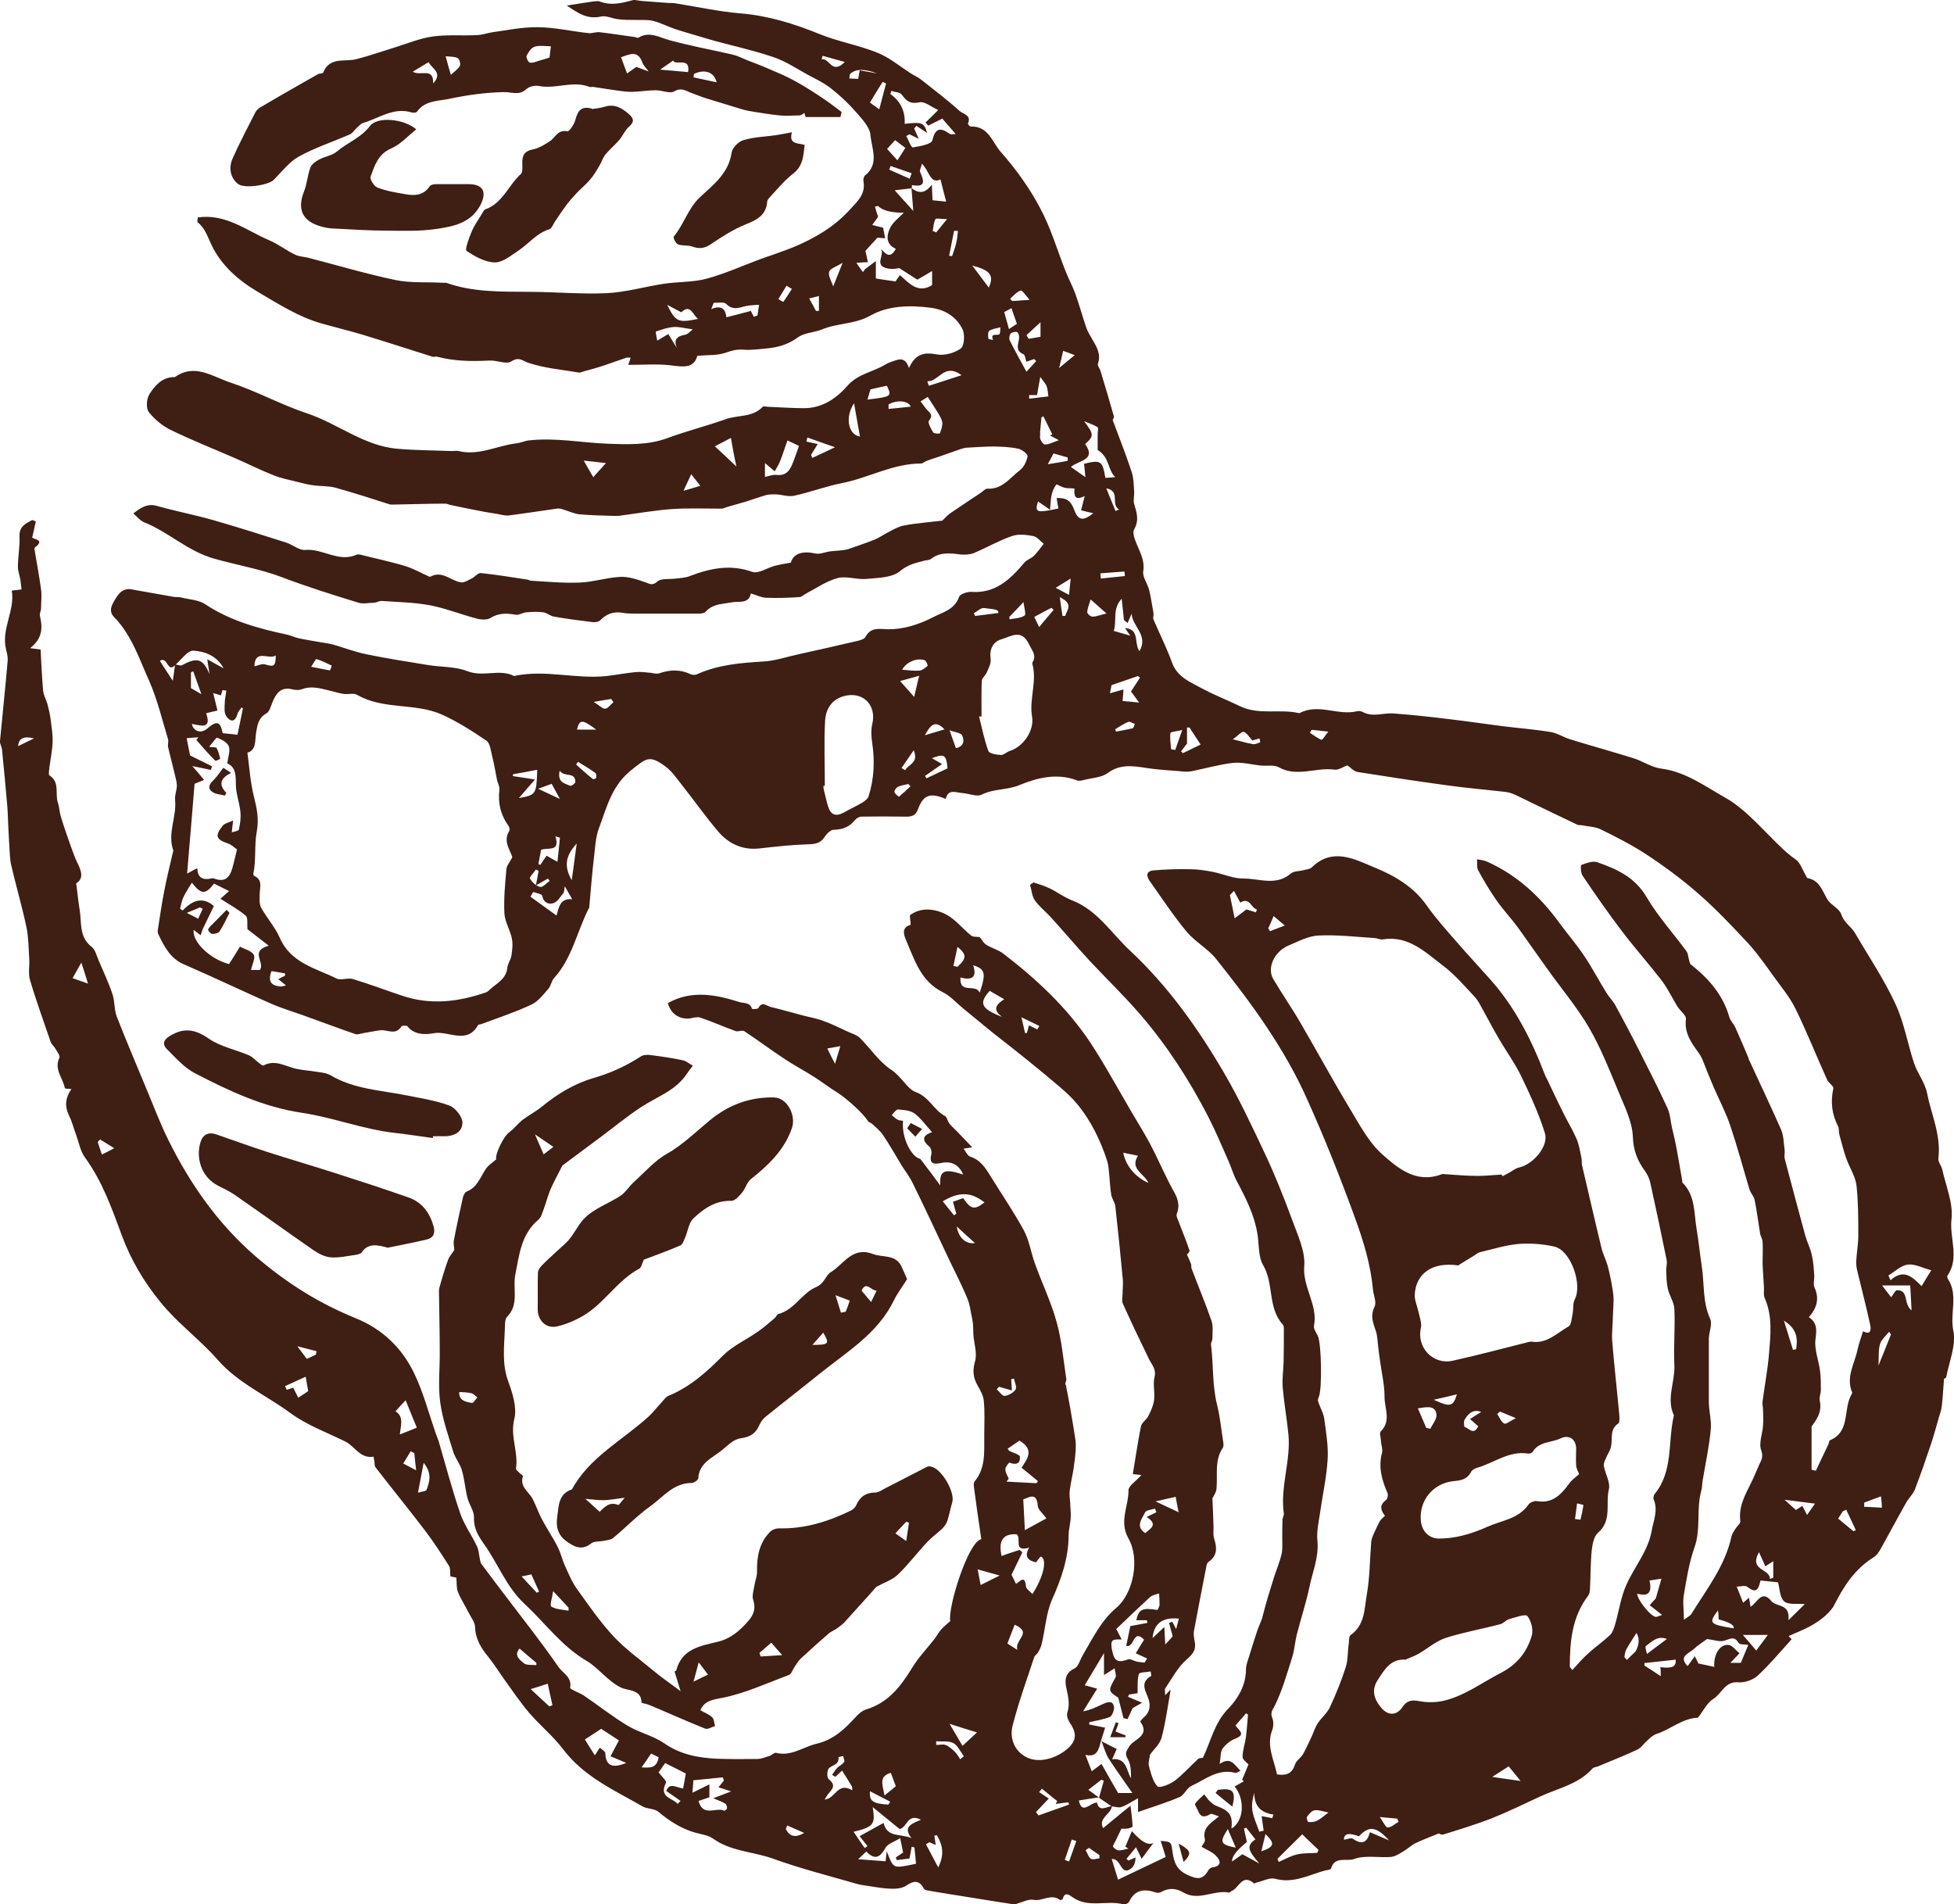 <svg viewBox="0 0 86.16 83.97" xmlns="http://www.w3.org/2000/svg"><g fill="#3f1e14"><path d="m25.02.24c.4-.06.79-.13 1.17-.18.08 0 .17-.02.24 0 .5.2.98.08 1.46-.05.12-.03.25.02.38.03.4.03.79.06 1.19.09.11 0 .23 0 .34.02.95.15 1.89.36 2.85.44 1.22.1 2.35.45 3.48.91.83.34 1.74.49 2.57.83.52.21.97.59 1.45.9.16.1.34.18.49.3.57.45 1.15.89 1.68 1.37.15.13.53.18.36.55-.01.02.08.14.13.13.77-.03.95.7 1.31 1.11.67.76 1.28 1.6 1.75 2.5.47.87.75 1.85 1.12 2.78.13.33.3.64.42.97.18.49.31.99.48 1.48.06.18.16.35.26.52.2.34.41.67.26 1.1-.03.08.09.21.12.33.2.66.4 1.33.59 2 .01.05-.07.13-.05.17.28.76.58 1.51.83 2.27.09.27.09.58.11.88.01.18-.05.37 0 .53.11.38.23.71 0 1.12-.1.16.05.5.15.74.15.36.32.68.25 1.11-.04.25.19.54.26.82.08.33.13.68.19 1.01.02.09-.03.21 0 .29.27.64.59 1.26.82 1.91.24.65.82.86 1.33 1.14.54.29 1.11.51 1.67.78.83.4 1.73.11 2.58.3.02 0 .04.01.05 0 .83-.44 1.69.13 2.53-.08.07-.02.17 0 .24.03.45.25.92.03 1.38.07.82.06 1.63.15 2.44.25.79.09 1.57.21 2.36.31.71.09 1.42.14 2.13.26.28.05.54.22.82.31.93.29 1.88.55 2.81.84.42.13.81.41 1.23.46 1.08.14 1.93.78 2.82 1.28.75.42 1.37 1.1 1.99 1.72.36.36.69.71 1.11 1 .21.14.3.45.44.68.03.05.06.15.1.15.53.1.64.56.87.94.15.25.53.4.61.66.12.37.44.53.61.83.6 1.03 1.27 2.02 1.77 3.1.39.83.54 1.76.83 2.63.15.45.48.86.57 1.31.19.96.63 1.88.5 2.89-.02.15.13.31.17.48.16.73.49 1.49.41 2.19-.1.83.37 1.71-.18 2.5-.02.03 0 .1.02.14.47.71.08 1.52.24 2.29.13.63-.18 1.35-.31 2.03 0 .06-.13.1-.1.08-.04.46-.05.84-.1 1.22-.02.19-.1.38-.15.57-.11.38-.21.77-.34 1.14-.22.66-.45 1.32-.7 1.97-.08.2-.26.36-.37.55-.39.69-.76 1.39-1.14 2.07-.08.14-.18.28-.31.36-.82.51-1.31 1.27-1.73 2.1-.09.18-.25.34-.4.48-.21.18-.44.34-.69.47-.29.16-.6.27-.92.42 0 .01.08.08.13.14-.49.54-.96 1.11-1.49 1.6-.2.19-.57.32-.85.3-.6-.06-.74.5-1.11.73-.28.17-.44.53-.66.8 0 .01-.02.03-.03.03-.69.03-1.2.52-1.83.72-.14.05-.27.17-.39.28-.16.14-.28.34-.47.42-.55.26-1.13.48-1.69.72-.09.04-.21.04-.26.1-.62.7-1.53.87-2.32 1.24-.71.33-1.41.67-2.13.96-.7.27-1.42.49-2.13.71-.09.03-.22-.06-.19-.05-.39.16-.72.28-1.03.43-.2.1-.36.26-.55.37-.17.1-.35.22-.54.24-.54.04-1.13-.09-1.62.09-.32.12-.86-.14-1.02.42-.02.06-.21.07-.31.1-.7.2-1.37.57-2.16.35-.23-.06-.52.1-.79.16-.05.01-.12.06-.13.05-.52-.46-.67.2-.99.33-.04.02-.09.08-.12.07-.67-.13-1.33.39-2 0-.32-.19-.64-.22-.98-.03-.06.04-.17.05-.23.03-.5-.17-.93-.15-1.19.4-.03.07-.18.14-.25.12-.73-.2-1.54.18-2.24-.31-.13-.09-.36-.28-.44.08 0 .02-.11.05-.13.03-.39-.29-.77.08-1.16 0-.21-.04-.45.09-.67.15-.06.02-.13.06-.19.05-.65-.1-1.3-.2-1.96-.31-.57-.09-1.14-.18-1.72-.28-.1-.02-.25-.03-.29-.1-.23-.42-.47-.34-.81-.12-.17.11-.44.13-.66.12-.35-.01-.7-.08-1.05-.13-.14-.02-.29-.04-.43-.08-1.24-.36-2.51-.68-3.72-1.12-.87-.31-1.84-.31-2.63-.88-.21-.15-.52-.19-.78-.26-.63-.18-1.15-.52-1.64-.93-.18-.14-.48-.11-.69-.23-1.25-.72-2.59-1.31-3.5-2.52-.44-.58-1.02-1.05-1.5-1.61-.39-.46-.73-.96-1.08-1.45-.24-.33-.45-.68-.71-1-.32-.39-.57-.78-.59-1.31 0-.22-.18-.44-.29-.66-.15-.3-.34-.59-.47-.91-.07-.16-.04-.37-.07-.63-.04 0-.16-.03-.26-.05-.02-.17.01-.35-.06-.46-.34-.54-.69-1.08-1.08-1.59-.71-.93-1.45-1.84-2.17-2.77-.04-.06-.03-.16-.04-.25-.01-.07-.04-.21-.04-.21-.59.1-.82-.46-1.25-.67-.81-.4-1.69-.72-2.41-1.25-1.07-.79-2.31-1.32-3.21-2.35-.79-.9-1.78-1.62-2.53-2.55-.71-.87-1.3-1.85-1.7-2.94-.44-1.19-.86-2.39-1.63-3.44-.2-.28-.26-.65-.38-.98-.11-.29-.18-.59-.32-.87-.2-.42-.15-.79.11-1.16-.11-.01-.28-.01-.29-.04-.08-.44-.49-.83-.24-1.34.04-.09-.11-.28-.19-.42-.06-.1-.17-.18-.2-.29-.31-.91-.64-1.81-.91-2.73-.08-.28-.01-.61-.03-.92-.03-.46-.03-.93-.12-1.38-.19-.91-.46-1.82-.67-2.73-.07-.29-.07-.6-.09-.9-.02-.24-.02-.49-.04-.73-.02-.34-.02-.68-.05-1.02-.07-.82-.15-1.64-.23-2.46-.01-.13-.1-.26-.09-.38.11-1.19.24-2.38.34-3.56.01-.15-.03-.31-.07-.47-.23-.91.4-1.72.25-2.61.19-.02.31-.03.43-.05-.02-.14-.03-.28-.05-.42-.03-.19-.11-.38-.11-.57 0-.45.09-.89.07-1.34-.02-.46.28-.57.56-.73.05.02.11.04.16.06-.05.23-.1.46-.16.72.12.08.56.1.12.43-.02 0-.02.06-.02.08.1.59.21 1.18.29 1.77.04.27 0 .56 0 .83 0 .11-.07.23-.05.33.12.51.13.99-.43 1.43.23.03.33.04.46.06.03.6.06 1.21.11 1.81.02.2.13.39.19.59.06.22.11.44.14.66.04.33.1.67.09 1-.01.37-.09.75-.14 1.12-.01.13-.05.34 0 .37.47.3.24.8.37 1.2.07.2.07.41.13.61.13.43.28.86.43 1.28.09.24.17.49.28.72.19.38.33.73-.03.95.06.43.09.79.15 1.15.1.57-.04 1.21.53 1.65.16.12.22.39.31.6.21.49.44.98.61 1.49.11.32.07.68.19.99.41 1.05.85 2.08 1.28 3.12.33.78.62 1.57 1 2.33.96 1.94 2.19 3.69 3.83 5.11.67.58 1.4 1.12 2.16 1.59.71.44 1.47.82 2.25 1.14 1.19.48 2.05 1.31 2.59 2.43.41.85.65 1.78.96 2.67.04.11.08.21.12.32.31 1.06.59 2.13.95 3.18.17.51.51.97.74 1.46.09.19.09.41.14.62.01.05.02.1.04.14.39.52.78 1.04 1.17 1.55.76 1 1.54 1.99 2.25 3.02.19.27.6.44.51.91-.01.07.4.21.6.34.65.44 1.26.93 1.93 1.33.51.31 1.13.44 1.62.78.72.5 1.5.64 2.33.68.59.02 1.19.02 1.78.01.17 0 .35-.08.52-.13.11-.03.22-.16.3-.14.67.17 1.19-.26 1.78-.4.75-.17 1.26-.66 1.75-1.2.12-.13.27-.26.43-.31.98-.29 1.54-1.02 2.04-1.84.27-.45.65-.84.97-1.25.11-.14.19-.3.31-.44.11-.12.24-.23.4-.37-.11-.62.8-3.52 1.37-3.61-.11-.75-.22-1.5-.32-2.26-.01-.09-.03-.22.02-.28.51-.61.42-1.34.43-2.05 0-.5.03-1.01-.02-1.51-.02-.25-.17-.49-.29-.71-.18-.33-.21-.62-.1-1.02.11-.36-.04-.79-.07-1.2-.01-.23 0-.46-.05-.68-.07-.31-.1-.65-.23-.94-.27-.65-.6-1.27-.9-1.91-.49-1.04-.97-2.08-1.48-3.11-.13-.28-.32-.53-.49-.79-.28-.46-.54-.93-.84-1.37-.13-.19-.32-.34-.49-.5-.05-.04-.13-.05-.16-.1-.22-.35-.95-1.01-1.38-1.28-.35-.21-.67-.47-1.01-.68-.44-.28-.9-.52-1.33-.81-.59-.39-1.15-.81-1.74-1.2-.09-.06-.26.03-.37 0-.53-.19-1.04-.42-1.57-.6-.12-.04-.28 0-.42.03-.47.08-.89-.19-1.01-.67 1.04-.58 2.09-.38 3.14-.05.21.07.47 0 .57.3 0 .02.26.02.28-.03.16-.32.37-.09.54-.05.47.11.93.25 1.4.37.3.08.61.13.91.24.37.13.72.31 1.07.47.19.09.42.15.56.29.47.47.85 1.06 1.39 1.41.44.29.7.84 1.06.97.61.22.8.8 1.3 1.06.09.05.11.23.19.33.1.12.22.23.33.34.21.22.42.44.68.71-.17.03-.25.04-.38.06.1.13.17.31.29.35.44.14.67.49.89.85.49.8 1.03 1.58 1.48 2.41.24.45.31.98.49 1.47.31.86.71 1.69.95 2.56.23.82.3 1.68.43 2.53.01.09-.09.19-.02.26.07.35.14.71.2 1.06.08.45.15.89.22 1.34.02.16.02.32.01.48-.02.29-.06.58-.1.86-.05.3-.12.59-.16.89-.02.18 0 .36.02.55 0 .23.04.45.02.68-.01.25-.09.5-.09.75 0 1.01-.32 1.92-.73 2.84-.26.59-.3 1.29-.45 1.93-.03.14-.09.27-.16.39-.04.08-.15.14-.18.23-.33 1-.69 1.99-.95 3.01-.13.52.05 1.07.55 1.36.56.33 1.32.1 1.81-.29.46-.37.49-.71.18-1.17-.09-.13-.17-.33-.13-.46.12-.36.05-.69-.03-1.05-.08-.35-.1-.7.35-.91.17-.08.24-.38.36-.58.44-.74.8-1.52 1.49-2.1.75-.64 1.04-2.15.53-3.05-.43-.75.01-1.43 0-2.13 0-.19.33-.4.57-.67-.21-.02-.31-.03-.38-.04.12-.71.22-1.42.36-2.11.04-.17.25-.29.33-.46.11-.22.22-.46.25-.7.04-.34-.06-.7.02-1.02.08-.34-.12-.53-.24-.77-.4-.82-.79-1.64-1.16-2.46-.05-.12-.02-.29-.01-.43 0-.21.03-.42.01-.63-.1-1.08-.21-2.16-.33-3.23-.02-.17-.15-.33-.18-.51-.05-.29-.06-.6-.09-.89-.02-.2-.03-.41-.09-.6-.3-.92-.72-1.79-1.35-2.54-.21-.25-.45-.47-.69-.68-.48-.41-.97-.82-1.47-1.22-.51-.41-1.02-.81-1.53-1.21-.45-.36-.88-.73-1.33-1.09-.29-.24-.55-.54-.88-.7-.97-.48-1.24-1.42-1.62-2.3-.09-.22-.22-.55.2-.67.02 0-.02-.22-.03-.42.46-.35 1.07-.32 1.63-.02.4.22.7.62 1.07.91.1.08.27.05.38.07.1.12.17.27.29.34.24.15.53.22.75.39 1.46 1.12 2.8 2.37 3.83 3.91.67 1.02 1.25 2.1 1.87 3.15.25.42.5.83.73 1.25.22.41.42.84.62 1.26.14.28.27.56.42.83.2.34.34.66.18 1.07-.04.1.05.25.09.37.16.42.33.83.47 1.25.02.05-.09.15-.11.18.07.16.13.29.18.42.02.06 0 .13.02.19.29.77.61 1.53.88 2.31.08.24.04.53.04.79 0 .09-.08.19-.06.28.11.87.05 1.75.26 2.61.14.55.19 1.12.28 1.68.01.08.02.18-.02.24-.38.56-.22 1.2-.28 1.81-.01.15-.12.3-.18.42.02.43.04.85.05 1.27 0 .16-.02.33.02.48.13.4.17.77-.24 1.05-.05.03-.08.11-.09.17-.19.95-.37 1.91-.55 2.86-.03.14 0 .3.02.44.09.36-.03.56-.33.82-.4.34-.66.85-.96 1.29-.04.06 0 .18 0 .3.09-.09.15-.16.24-.25-.13.74-.22 1.44-.4 2.12-.08.29-.35.52-.51.75-.02.17-.09.35-.05.5.09.32.17.68.38.9.08.09.55-.09.76-.25.37-.28.68-.64 1.03-.96.05-.05.17-.04.21-.05.36-.74.5-1.54 1.13-2.18.41-.42.77-1.02.77-1.72 0-.2.09-.41.15-.61.11-.37.23-.73.35-1.1.06-.18.15-.36.21-.54.06-.2.1-.4.16-.6.07-.26.15-.51.23-.77.05-.15.09-.3.14-.45.11-.34.25-.67.33-1.01.05-.21.03-.44.03-.66 0-.28 0-.57.01-.85 0-.1.07-.19.06-.28-.17-1.18.32-2.33.2-3.51-.07-.68-.19-1.36-.25-2.05-.03-.38.03-.76.04-1.15.01-.42.01-.83.01-1.25 0-.13.02-.3-.05-.38-.67-.74-.38-1.79-.86-2.61-.22-.37-.18-.9-.25-1.35-.13-.85-.51-1.6-.91-2.35-.16-.3-.25-.63-.39-.94-.29-.66-.57-1.32-.9-1.96-.82-1.58-1.78-3.07-2.94-4.42-.71-.83-1.51-1.6-2.26-2.4-.58-.63-1.14-1.29-1.72-1.93-.23-.25-.51-.47-.7-.74-.13-.19-.14-.45-.21-.68.05-.04.1-.07.15-.11.24.08.48.15.71.26.34.16.64.4.99.53 1.13.44 1.74 1.46 2.57 2.23 1.67 1.56 2.99 3.42 4.14 5.39.67 1.15 1.24 2.37 1.81 3.58.44.94.82 1.9 1.18 2.87.24.67.59 1.39.54 2.05-.08.95.61 1.71.43 2.64-.03.13.1.3.17.45.16.34.19 2.31.05 2.66-.03.07-.06.16-.04.22.08.26.23.5.27.76.08.6.19 1.22.15 1.82-.05.8-.23 1.59-.34 2.38-.06.4-.15.8-.11 1.19.07.72-.21 1.36-.35 2.03-.15.71-.38 1.41-.56 2.11-.08.33-.1.67-.2.99-.23.72-.43 1.45-.76 2.12-.1.21-.22.31-.12.56.06.15.06.37 0 .53-.27.69.07 1.3.21 1.96.39.06.66-.02.79-.43.05-.17.25-.29.35-.45.15-.27.28-.56.41-.84.08-.18.14-.38.25-.54.16-.24.41-.44.53-.7.27-.58.51-1.17.7-1.77.1-.31.08-.67.13-1 .02-.14 0-.35.08-.41.64-.44.61-1.17.72-1.8.13-.74.13-1.51.19-2.27 0-.11.04-.22.08-.32.09-.21.19-.42.3-.63.05-.09.14-.16.23-.24-.17-.22-.28-.46.05-.7.06-.05.1-.23.06-.31-.25-.57-.41-1.14-.24-1.77.04-.16-.04-.35-.05-.53 0-.14-.08-.35 0-.42.47-.47.15-1.02.16-1.53 0-.53-.13-1.06-.2-1.59-.03-.21-.06-.41-.08-.62-.03-.22-.03-.46-.1-.67-.12-.36-.26-.67-.06-1.08.1-.2-.05-.51-.07-.76-.1-1.09-.42-2.14-.79-3.15-.64-1.76-1.33-3.5-2.1-5.21-1.01-2.28-2.48-4.28-4.03-6.22-.36-.45-.92-.75-1.29-1.19-.58-.7-1.09-1.47-1.62-2.22-.16-.22-.2-.46.16-.49.54-.05 1.08-.06 1.62-.05.32 0 .64.05.96.11.47.09.94.31 1.4.3.69 0 1.43.34 2.08-.23.12-.1.34-.09.51-.13.14-.04.32-.05.41-.14.91-.88 1.87-.36 2.73 0 .89.36 1.75.85 2.34 1.7.41.58.89 1.11 1.36 1.65.45.52.93 1.03 1.39 1.55 1.12 1.24 1.86 2.7 2.45 4.25.05.12.12.23.17.35.2.42.4.85.61 1.27.2.41.44.8.62 1.21.11.26.15.55.21.82.03.13 0 .26.04.39.28 1.19.55 2.38.84 3.57.06.27.19.52.27.78.07.25.12.5.17.75.04.24.09.48.1.72 0 .25-.02.51-.03.77 0 .37-.06.75-.03 1.12.09 1.11.22 2.23.32 3.34 0 .09 0 .24-.04.28-.4.25-.26.66-.33 1.01-.03.18-.15.34-.22.51-.05.12-.12.25-.1.36.06.35.3.73.22 1.04-.15.63.15 1.36-.47 1.9-.18.15-.25.49-.28.75-.06.57-.05 1.14-.08 1.71 0 .11-.02.24-.08.32-.71.93-.81 2.02-.81 3.13 0 .03.04.05.11.15.24-.26.46-.52.72-.75.31-.28.66-.52.96-.81.11-.11.16-.3.21-.46.17-.59.25-1.2.5-1.75.35-.79.95-1.47 1.11-2.37.08-.46.29-.9.09-1.38-.03-.06 0-.18.03-.23.85-1.02.58-2.32.86-3.48-.35-.74.06-1.48.02-2.23-.04-.81.04-1.63 0-2.44 0-.31-.22-.6-.29-.92-.06-.27-.06-.55-.07-.82 0-.14.05-.3.02-.44-.23-1.13-.47-2.27-.72-3.4-.04-.19-.13-.38-.24-.53-.33-.45-.51-.9-.53-1.51-.03-.68-.38-1.36-.65-2.02-.39-.94-.77-1.9-1.28-2.78-.53-.91-1.22-1.72-1.83-2.58-.44-.61-.86-1.22-1.3-1.83-.3-.41-.65-.78-.94-1.19-.3-.43-.57-.88-.82-1.34-.07-.13-.04-.33-.05-.49.14.03.3.04.43.1 1.33.59 2.36 1.55 3.21 2.72.36.49.76.95 1.09 1.45.35.52.64 1.08.97 1.61.12.2.3.37.41.58.34.63.68 1.26 1 1.9.44.87.88 1.73 1.29 2.62.12.27.13.58.2.88.06.25.12.5.17.75.1.53.19 1.06.28 1.59v.05c.58.57.51 1.34.63 2.05.09.53.14 1.06.22 1.59.13.79.03 1.61.38 2.38.1.23-.05.57-.06.86v2.78c0 .43.13.86.08 1.28-.07.73-.23 1.46-.35 2.19-.03.16-.02.33-.07.49-.22.81 0 1.67-.3 2.49-.23.66-.34 1.36-.46 2.06-.06.33 0 .67 0 1.11.18-.13.27-.17.32-.24.68-1.1 1.5-2.13 1.78-3.44.03-.12.11-.23.18-.34s.22-.23.21-.32c-.09-.64.21-1.16.47-1.69.13-.25.23-.52.35-.78.09-.21.21-.35.1-.66-.12-.31.06-.73.08-1.1.02-.22 0-.45 0-.67 0-.13-.04-.26-.02-.39.09-.69.22-1.37.28-2.06.07-.84.17-1.69-.19-2.5-.06-.14-.02-.32-.03-.48-.02-.35-.05-.71-.06-1.06 0-.31.02-.62 0-.93 0-.12-.09-.24-.11-.37-.08-.49-.14-.98-.24-1.47-.03-.17-.18-.31-.23-.48-.28-.93-.53-1.87-.84-2.79-.2-.6-.5-1.16-.75-1.74-.09-.21-.17-.42-.26-.63-.12-.28-.21-.6-.38-.84-.33-.46-.65-.88-.57-1.51.02-.16-.25-.35-.37-.54-.23-.37-.42-.78-.68-1.13-.58-.75-1.21-1.46-1.78-2.21-.6-.79-1.17-1.61-1.73-2.44-.08-.12-.09-.46-.05-.47.22-.08.5-.19.7-.12.86.3 1.66.66 2.17 1.53.5.85 1.17 1.59 1.76 2.39.08.11.08.27.12.4.02.07.03.16.08.19.78.62 1.41 1.33 1.69 2.31.05.17.19.3.27.47.2.45.4.91.59 1.37 0 .03 0 .07.03.09.47 1.02.95 2.03 1.4 3.05.11.26.11.58.15.87.02.13-.02.26 0 .38.3 1.15.61 2.3.92 3.44.08.28.22.54.28.83.07.3.09.62.11.93 0 .16-.05.35 0 .48.23.49.13.91-.24 1.33.39.26.34.59.29 1-.05.43.14.89.2 1.35.04.28.04.56.04.85 0 .16-.08.33-.05.48.12.53-.18.89-.36 1.14v1.91c.06.01.13.03.19.04.18-.39.37-.78.55-1.16.03-.06.03-.16.07-.18.92-.39.57-1.38.95-2.02.02-.03.04-.07.03-.09-.29-.68.11-1.27.24-1.9.06-.27.16-.54.24-.8.36.2.36-.1.31-.3-.17-.78-.37-1.56-.56-2.34-.04-.15-.06-.32-.05-.47.02-.37.09-.73.09-1.1 0-.74 0-1.49-.08-2.22-.05-.4-.3-.77-.44-1.16-.13-.36-.22-.73-.32-1.1-.03-.11 0-.24-.05-.34-.28-.54-.34-1.09-.21-1.68.02-.1-.22-.24-.28-.39-.47-1.04-.89-2.1-1.39-3.12-.26-.53-.66-1-1.01-1.49s-.7-.99-1.11-1.43c-.7-.75-1.41-1.5-2.18-2.17-.71-.62-1.48-1.19-2.27-1.71-.64-.42-1.33-.77-2.02-1.11-.25-.12-.55-.12-.83-.18-.06-.01-.14 0-.19-.02-.89-.42-1.77-.85-2.66-1.28-.16-.08-.34-.15-.52-.17-.86-.1-1.72-.17-2.57-.29-1.32-.18-2.64-.38-3.96-.59-.16-.03-.3-.2-.44-.29-.18.06-.38.21-.56.19-.82-.12-1.65.35-2.47-.11-.2-.11-.5-.05-.76-.07-.42-.04-.84-.16-1.25-.12-.62.07-1.23.25-1.84.37-.15.03-.32.02-.47 0-.51-.04-1.03-.07-1.54-.15-.59-.09-1.14-.17-1.68.23-.27.2-.68.21-1.03.3-.11.03-.24.06-.33.02-.88-.34-1.78-.1-2.53.21-.55.23-1.13.15-1.66.42-.21.11-.57-.05-.86-.07-.28-.02-.62-.2-.73.26-.68-.29-.99-.18-1.22.45-.12.33-.34.34-.62.33-.63-.01-1.25-.01-1.88 0-.1 0-.22.08-.29.16-.24.3-.54.41-.93.42-.14 0-.31.18-.41.33-.18.27-.41.3-.71.31-.71.02-1.42.1-2.13.18-.75.09-1.37-.19-1.84-.74-.57-.67-1.08-1.4-1.63-2.09-.22-.28-.43-.59-.71-.79-.71-.52-.84-.35-1.52.19-.84.68-1.05 1.61-1.39 2.51-.17.44-.18.94-.24 1.42-.08.67-.13 1.34-.19 2.01 0 .05 0 .1-.03.14-.52 1.02-.73 2.19-1.53 3.07-.12.13-.13.34-.25.47-.22.25-.44.55-.73.69-.72.34-1.48.59-2.23.87-.05.02-.12.01-.14.04-.49.88-1.3.24-1.95.36-.32.06-.85.1-1.16-.3-.04-.05-.25-.04-.27 0-.25.41-.61.14-.92.17-.26.03-.52.09-.78.13-.11.02-.23.07-.33.04-.78-.27-1.56-.56-2.33-.84-.45-.16-.92-.3-1.36-.49-.95-.42-1.89-.86-2.84-1.29-.35-.16-.71-.31-1.06-.47-.58-.26-.85-.79-1.1-1.32-.03-.05-.03-.13-.02-.19.09-.57.17-1.14.28-1.7.11-.57.25-1.14.38-1.7 0-.03.03-.07.02-.1-.27-.76.16-1.48.08-2.23-.02-.2.07-.41.08-.62 0-.15-.05-.3-.08-.45-.1-.42-.21-.84-.31-1.26-.02-.11.03-.24 0-.34-.26-.86-.47-1.75-.83-2.57-.44-.97-.77-2.02-1.55-2.82-.28-.28-.07-.59.09-.85.15-.24.34-.43.68-.37l1.86.33c.11.02.23 0 .34.03.35.09.75.1 1.04.29 1.1.73 2.33 1.07 3.59 1.34.19.04.37.13.56.17.33.07.66.12 1 .18.17.03.35.05.52.1.48.14.95.32 1.44.42.91.19 1.83.33 2.75.48.57.09 1.19.06 1.72.27.69.27 1.4-.12 2.05.21 1.36-.3 2.73.15 4.09 0 .42-.05.83-.13 1.25-.17.19-.02.39 0 .58.02.16 0 .34.08.48.03.47-.16.92-.18 1.38.04.08.04.21.04.29 0 .93-.42 1.93-.5 2.93-.56.52-.03 1.03-.21 1.55-.32.87-.19 1.73-.39 2.6-.59.12-.03.29-.08.34-.17.24-.45.6-.35 1.01-.34.69 0 1.35-.21 1.97-.53.44-.23.95-.33 1.15-.9.04-.12.36-.23.54-.22 1.07.08 1.72-.56 2.34-1.29.11-.13.3-.18.42-.3.16-.16.29-.35.43-.53-.15-.12-.29-.31-.46-.34-.31-.06-.66-.1-.94 0-.58.2-1.11.51-1.68.75-.18.07-.41.08-.6.06-.45-.06-.89-.11-1.28.19-.07.06-.18.06-.28.08-.39.1-.74.17-1.1.47-.35.29-.97.29-1.48.34-.42.04-.87-.14-1.26-.04-.49.13-.93.44-1.39.68-.1.05-.19.15-.29.16-.49.03-.97.05-1.46.03-.22 0-.44-.12-.69-.19-.1.48-.53.33-.84.39-.41.08-.84.06-1.16.42-.07.08-.27.08-.41.08-.87 0-1.74 0-2.61 0-.22 0-.44 0-.66-.04-.38-.06-.69.05-.96.33-.08.08-.25.1-.37.08-.56-.07-1.12-.14-1.68-.24-.16-.03-.31-.17-.47-.19-.24-.03-.48-.02-.72 0-.16 0-.33.13-.48.11-.39-.07-.75-.09-1.12.14-.16.1-.44.08-.64.02-.68-.18-1.35-.45-2.04-.58-.7-.13-1.42-.14-2.13-.19-.11 0-.21.07-.32.08-.23 0-.48.06-.69 0-1.13-.35-2.26-.7-3.36-1.12-.97-.37-2-.54-2.99-.82-1.19-.33-2.02-1.18-3.11-1.61-.17-.07-.3-.24-.47-.39.34-.26.62-.45 1.04-.33.81.23 1.65.39 2.46.62 1.08.31 2.15.65 3.22.99.3.09.59.36.86.33.78-.07 1.49.58 2.29.2h.1c.67.17 1.35.31 2.01.51.37.11.71.31 1.07.47h.05c.52-.29.9.19 1.35.25.15.02.32-.1.47-.17.14-.07.28-.25.4-.24.67.07 1.33.18 2 .28.08 0 .16.06.23.06.71.04 1.42.11 2.12.08.6-.02 1.19-.22 1.79-.25.37-.02.76.11 1.12.24.21.07.31.16.53-.04.16-.14.49-.09.74-.12.22-.03.46-.03.67-.11.91-.35 1.8-.54 2.78-.19.26.09.65-.18.99-.27.19-.05.38-.08.7-.14.13-.43.55-.52 1.1-.4.21.04.44-.08.67-.1.26-.03.52-.03.75-.09.38-.14.77-.26 1.14-.41.25-.1.47-.26.71-.38.19-.1.39-.21.59-.25.32-.07.65-.1.98-.14.26-.03.53-.06.74-.08.13-.13.24-.25.37-.34.44-.3.88-.59 1.33-.89.09-.06.19-.18.29-.18.66.04 1-.49 1.44-.82.17-.13.29-.39.33-.61.01-.09-.24-.29-.4-.33-.35-.08-.72-.09-1.08-.1-.39 0-.77.03-1.16.05-.1 0-.21.03-.3.06-.26.09-.52.18-.77.27-.24.09-.49.16-.73.25-.09.03-.18.12-.26.12-1.24 0-2.32.64-3.51.87-.7.14-1.38.4-2.08.55-.26.06-.54-.05-.82-.06-.14 0-.28 0-.41.03-.31.09-.62.2-.93.3-.24.07-.49.14-.74.21-.11.03-.22.09-.32.09-.73 0-1.46-.03-2.19.02-.79.06-1.57.2-2.35.3h-.2c-.5-.02-1-.02-1.5-.07-.24-.02-.48-.14-.72-.21-.09-.03-.2-.06-.29-.04-.7.1-1.41.21-2.11.3-.15.02-.32-.03-.48-.06-.29-.05-.58-.09-.86-.15-.43-.08-.85-.17-1.27-.26-.08-.02-.15-.06-.22-.05-.75 0-1.5.03-2.25.04h-.15c-.8-.25-1.6-.52-2.41-.74-.32-.09-.66-.06-.99-.11-.24-.03-.47-.09-.7-.15-.36-.09-.73-.16-1.07-.3-.56-.22-1.09-.49-1.64-.73-.96-.42-1.93-.8-2.87-1.26-.37-.18-.72-.47-.97-.79-.13-.17-.1-.59.03-.79.24-.37.55-.74 1.07-.75h.05c.89-.63 1.69 0 2.48.25 1.14.38 2.21.97 3.35 1.35 1.36.45 2.51 1.44 3.99 1.56.8.07 1.6.07 2.4.1.1 0 .2-.02.29 0 .89.22 1.7-.24 2.55-.34.19-.02.37-.11.56-.13 1.18-.13 2.35.11 3.52.15.87.03 1.74.06 2.58-.25s1.71-.53 2.56-.83c.54-.2 1.19-.07 1.64-.55.04-.04.16 0 .24 0 .53.02 1.06.06 1.59.06.79 0 1.42-.43 1.9-.98.47-.54 1.13-.61 1.67-.94.08-.05.17-.09.26-.12.3-.1.61-.28.79.27.28-.62.66-.71 1.23-.6.33.06.78-.06 1.05-.26.16-.11.19-.6.09-.83-.27-.57-.78-.89-1.43-.97-.91-.12-1.86-.09-2.63.34-.7.4-1.46.33-2.15.62-.35.14-.78.14-1.06.35-.41.3-.84.43-1.32.48-.36.03-.73.09-1.08.06-.3-.02-.48.03-.8.14-.36.12-.76.09-1.23.13-.16.57-.63.49-1.18.42-.6-.07-1.22-.02-1.87-.02.05-.14.08-.22.11-.32-.09 0-.14 0-.18 0-.33.11-.65.23-.98.34-.29.1-.59.18-.89.26-.08.02-.16.07-.23.06-.75-.13-1.52-.19-2.23-.43-.29-.1-.41-.28-.76-.06-.22.14-.63-.06-.96-.04-.78.04-1.55.03-2.31-.17-.06-.02-.14.02-.2 0-1.02-.32-2.03-.65-3.05-.96-.6-.18-1.22-.33-1.82-.5-1.04-.29-1.93-.87-2.85-1.41-.86-.51-1.6-1.17-2.02-2.05-.18-.37-.28-.74-.61-1-.04-.03 0-.15 0-.22 1.23-.18 2.15.58 3.16 1.01.39.17.74.44 1.13.63.18.09.4.09.59.14 1.28.33 2.55.71 3.84.98.67.14 1.38.08 2.08.12h.15c1.18.42 2.4.39 3.63.4 1.14 0 2.29.11 3.43.06.86-.04 1.71-.29 2.57-.42.62-.09 1.27-.06 1.86-.22.81-.22 1.58-.57 2.36-.86.5-.18 1-.34 1.49-.54.92-.39 1.77-.88 2.46-1.64.36-.39.71-.7.6-1.28-.01-.07.02-.18.07-.23.65-.51.29-1.2.24-1.79-.03-.35-.37-.7-.63-1-.32-.37-.68-.71-1.07-1.02-.31-.25-.68-.43-1.04-.62-.5-.27-.98-.6-1.51-.78-.84-.29-1.71-.48-2.56-.71-.14-.04-.28-.08-.42-.12-.46-.14-.93-.27-1.39-.42-.33-.11-.64-.28-.98-.36-.26-.06-.55-.03-.82-.04-.23 0-.47 0-.7-.03-.26-.03-.53-.17-.76-.12-.6.14-1.02-.16-1.43-.43l-.08-.06zm23.45 79.01c-.29.04-.59.09-.9.14.14.65.49.1.8.09.1.44.41.18.66.16-.04.35-.62.53-.39.97.42-.34.78-.65 1.21-.99.04.35.08.63.09.91 0 .03-.15.1-.24.1-.13.01-.26 0-.25 0-.12.24-.19.4-.27.56-.04.08-.12.2-.1.24.05.08.17.16.26.16.14 0 .28-.05.42-.08-.05-.03-.09-.05-.14-.08.09-.21.18-.43.29-.69.41.47.72.65.95.52-.16.21-.32.43-.52.7-.1-.2-.16-.32-.25-.51-.16.2-.29.36-.42.51.03.03.06.05.08.08.11-.05.22-.09.32-.14 0 .2-.06.37-.17.47-.5.4-.44-.44-.88-.4.1.33.19.61.28.91.77-.37 1.42-.68 2.1-1-.07-.23-.14-.47-.22-.71.44.04.46.04.51.4.06.48.15.86.67 1.1.43.2.67.23.92-.2.03-.06.11-.12.17-.13.43-.05.38-.3.17-.51-.17-.18-.43-.27-.64-.4.04-.08.17-.22.15-.32-.13-.53.27-.72.62-1.02-.15-.04-.31-.14-.38-.1-.27.16-.44.14-.55-.16-.04-.1-.15-.25-.12-.3.1-.15.26-.27.4-.41.08.1.14.2.23.29.09.08.18.17.29.21.61.23.74.42.68 1.01.54-.32.62-1.26.14-1.86.14-.08.28-.15.41-.23-.03-.02-.06-.04-.08-.06.09-.23.19-.45.28-.68-.07-.08-.26-.21-.26-.33 0-.29.11-.59.15-.88.04-.33.06-.66.09-.98-.03-.02-.05-.04-.08-.07-.16.18-.31.36-.47.54.13.21.48.39 0 .58-.22.08-.43.25-.57.44-.1.14-.08.38-.13.68.5-.35.66.06.92.3-.08.03-.17.1-.23.09-.77-.2-1.33.3-1.94.58-.2.09-.31.4-.52.49-.58.25-1.19.43-1.83.66v-.61c-.3.17-.51.31-.74.39-.12.04-.27-.02-.42-.03-.19-.13-.37-.25-.56-.38l.21-.75s-.07-.03-.1-.05c-.21.16-.41.32-.58.45.14.1.31.23.48.35zm-40.76-49.96c.11.02.24.08.32.04.67-.37.93-.28 1.21.4-.03-.17-.05-.35-.1-.66.27.15.47.26.72.4-.3-.56-.83-.75-1.33-.78-.25-.02-.54.4-.8.63-.36.39-.33-.41-.68-.18.17.27.34.53.57.88.05-.32.07-.52.1-.72zm32.48-21c.29.23.58.28.9-.15.01.31.02.49.03.69.21.02.4.04.6.06-.09-.35-.17-.65-.25-.98-.46.23-.5-.4-.82-.69-.04.18-.11.29-.08.36.17.38.27.7-.36.58 0 .05 0 .1-.01.14-.21.03-.42.05-.75.09.26.29.48.54.82.91-.03-.42-.06-.72-.08-1.02zm8.33 68.46c.23.12.46.24.72.37-.06.13-.12.27-.2.45.64-.06.62.48.83.84 0-.3 0-.6-.14-.84-.14-.25-.08-.33.06-.56.2-.33.95-.46.49-1.1-.01-.01.09-.12.14-.17.25-.21.32-.45.24-.77-.1-.36-.45-.76.1-1.07.01 0 0-.06-.02-.2-.19.04-.49.03-.52.11-.08.26-.05.55-.06.85-.12.02-.25.04-.38.06-.01.03-.03.07-.04.1.19.08.38.16.62.26-.14.08-.34.19-.42.24-.1.21-.16.35-.22.48-.06-.01-.12-.03-.18-.04-.07-.28-.15-.57-.23-.9-.46-.31-.45-.31-.12-.9.04-.08-.02-.22-.04-.4-.19.12-.31.2-.47.3v-.97c-.29.48-.56.93-.85 1.42.19.05.42.11.55.15-.23.36-.42.68-.62 1 .37-.07.64-.22.91-.34.11-.05.25-.09.34-.05.07.02.13.19.11.28-.02.13-.09.32-.19.36-.29.11-.6.16-.9.23v.1c.21.04.41.08.7.14-.07.21-.12.39-.18.57-.1.36-.15.75-.69.63.1.26.18.47.28.72.14-.1.23-.17.43-.32.24.43.47.83.73 1.28h.63c-.35-.51-.71-1-1.04-1.51-.15-.24-.22-.53-.33-.8zm-37.61-43.56c.09.68.13 1.31.28 1.91.13.53.24.98.13 1.58-.11.58-.02 1.23-.15 1.85 0 .03.01.08.04.09.38.18.25.5.24.79 0 .21-.03.45.07.62.25.46.62.86.82 1.33.49 1.11 1.58 1.33 2.51 1.79.19.09.49-.05.71.02.73.22 1.44.49 2.16.73 1.26.43 2.5.28 3.73-.15.04-.02.08-.05.12-.09.31-.3.75-.47.8-.99.02-.18.15-.35.18-.53.04-.25.07-.52.02-.76-.08-.38-.31-.74-.33-1.11-.03-.65.03-1.3.09-1.95.01-.15.14-.29.26-.52-.08-.31-.43-.69-.13-1.17.03-.05 0-.17-.05-.23-.34-.48-.46-.99-.39-1.57.02-.15-.08-.31-.11-.47-.07-.34-.12-.68-.21-1.02-.06-.24-.09-.57-.25-.68-.63-.43-1.28-.84-1.96-1.15-1.18-.53-2.58-.2-3.74-.87-.15-.09-.38-.02-.58-.04-.16-.02-.32-.07-.48-.11-.45-.1-.9-.28-1.38-.1-.13.05-.3.04-.44 0-.5-.11-.7.19-.86.58-.07.18-.13.41-.27.49-.35.2-.39.5-.45.86-.05.3.02.73-.35.86h-.03zm55.3 18.61s.03.04.05.06c.1-.05.2-.11.3-.16.14-.08.27-.19.42-.22.63-.14 1.32-.95 1.14-1.52-.27-.87-.66-1.71-1.06-2.54-.27-.55-.64-1.06-.95-1.59-.25-.42-.47-.85-.71-1.28-.11-.2-.21-.41-.36-.58-.45-.48-.89-1-1.41-1.39-.78-.59-1.52-1.34-2.65-1.16-.12.02-.25-.05-.38-.06-.82-.05-1.65-.15-2.46-.11-.45.02-.89.26-1.32.44-.64.27-.97 1-.67 1.49.39.66.83 1.29 1.21 1.95.74 1.27 1.44 2.56 2.2 3.82.41.68.8 1.42 1.38 1.94.7.62 1.5 1.31 2.62.89.07-.03.16 0 .24 0 .45.03.9.07 1.35.07.36 0 .72-.04 1.07-.06h-.01zm-1.89 4c-1.17-.18-1.9.36-1.94 1.31 0 .25.12.5.17.75.05.23.15.49.1.7-.19.85.53 1.63 1.4 1.44 1.09-.24 2.17-.53 3.25-.8.08-.02.16-.05.24-.04.67.1 1.11-.38 1.62-.67.13-.07.14-.36.18-.55.05-.21 0-.46.1-.65.34-.66-.17-2.14-.89-2.32-.51-.12-1.06-.16-1.59-.12-.57.05-1.13.23-1.69.36-.1.02-.19.1-.28.16-.23.14-.45.27-.67.41zm5.31 9.2c-.04-.11-.12-.24-.13-.37-.02-.26 0-.52 0-.78-.02-.4-.32-.6-.68-.43-.41.2-.96.13-1.24.6-.03.05-.15.09-.22.07-.84-.12-1.49.42-2.23.63-.1.03-.23.1-.27.19-.17.33-.46.37-.78.4-.9.1-1.51.86-1.43 1.74.04.45.34.78.78.79.35 0 .71-.04 1.05-.13.38-.09.75-.23 1.11-.39.62-.28 1.36-.34 1.8-.97.07-.1.26-.18.38-.16.71.12 1.08-.31 1.44-.8.11-.15.28-.26.42-.39zm-7.65 8.18c-.66-.05-.93.44-1.22.88-.31.46-.17.87.15 1.25.3.35.68.34.93-.04.2-.3.42-.32.75-.26.32.06.67.06.99 0 .95-.2 1.72-.79 2.57-1.23.74-.38 1.17-.92 1.39-1.65.08-.26-.02-.66-.19-.87-.09-.11-.53.06-.8.13-.15.04-.26.2-.41.23-.8.21-1.61.35-2.39.6-.43.14-.8.47-1.2.7-.18.1-.37.17-.56.25zm-18.68-41.59h-.13c.13.51.23 1.03.41 1.52.04.12.36.17.56.18.13 0 .25-.14.39-.18.59-.18 1.08-.9.98-1.5-.14-.78.23-1.56.01-2.34v-.05c.2-.32 0-.51-.14-.8-.33-.71-.79-.36-1.2-.24-.39.11-.56.43-.5.88.03.18-.09.4-.17.59-.05.13-.21.24-.22.37-.02.53-.01 1.06-.01 1.58h.02zm-6.93 3.06h-.06c0 .06 0 .13.02.19.06.24.11.48.18.71.12.39.35.47.71.27.26-.15.54-.27.8-.43.12-.07.26-.18.29-.31.23-.75.27-1.52.15-2.31-.04-.27-.06-.57 0-.84.19-.77-.32-1.38-1.08-1.27-.57.08-.97.47-1 1.15-.05.94-.01 1.88-.01 2.82zm-27.67 3.64c.01.39.22.54.63.44 0 0 .07-.01.09 0 .61.24.76-.17.87-.62.06-.22.11-.44.16-.66-.14-.09-.25-.21-.38-.25-.54-.19-.61-.33-.26-.78.1-.13.31-.16.47-.24-.02.15-.04.31-.06.52.1-.03.3-.06.31-.12.06-.26.1-.53.07-.79-.04-.4-.2-.8-.2-1.2 0-.42-.01-.77-.38-.93.04-.29.14-.55.07-.75-.06-.17-.31-.3-.51-.38-.05-.02-.2.22-.36.4.19.03.31.01.33.05.08.15.12.31.16.47 0 .02-.2.12-.22.09-.29-.29-.56-.6-.83-.91l.09-.12c-.17.01-.34.02-.52.04.06.28.1.53.15.76.31.15.64.32.97.48-.02.05-.03.11-.05.16-.25-.05-.5-.11-.82-.17.18.2.34.39.52.61-.15.06-.29.12-.42.17-.11 1.3-.21 2.59-.33 3.96.21-.11.31-.17.43-.23zm.73.68c-.38.49-.56.47-.97-.05-.11.18-.25.39-.36.61-.08.16-.11.35-.16.53.04.03.07.06.11.09.43-.45.88-.63 1.38-.2-.17.35-.32.66-.47.97-.05.1-.07.21-.11.32-.11-.08-.21-.16-.31-.24-.08.51.71 1.29 1.56 1.51.16-.25.32-.5.48-.77.22.12.51.18.61.36.08.14-.07.42-.12.67h.39c.24-.35-.47-.83.39-1.07-.41-.32-.71-.55-.94-.73-.02-.22.03-.5-.07-.59-.33-.28-.71-.49-1.12-.75.17-.15.26-.23.38-.34-.24-.12-.45-.22-.66-.33zm30.05-26.55c.04-.06.11-.16.2-.29.42.37.8.83 1.42.44v-.62c-.29.18-.51.3-.65.38-.29-.18-.55-.35-.8-.51-.2.05-.41.05-.59 0-.5-.16-.05-.56-.21-.85.22.26.41.44.65 0-.44-.19-.41-.58-.27-.88.12-.28.41-.49.62-.71-.59 0-.96-.11-1.13-.3 0 0-.09.02-.14.03.05.17.1.34.14.45-.09.13-.18.24-.26.36.15.04.31.08.48.12.03.13.05.28.09.47-.18-.02-.3-.03-.34-.03-.2.22-.36.39-.53.58.03.14.07.3.11.5-.17 0-.3.02-.51.03.13.19.21.3.29.41.03-.04.06-.09.09-.13.14-.11.29-.21.48-.36v.77c.31.05.59.09.88.13h-.02zm.34 37c-.08.82.42 1.63.76 1.68.34.45.61.8.88 1.17-.04-.66.17-.76 1.01-.48-.18-.43-.52-.61-.97-.51-.39.08-.53 0-.43-.41.02-.09-.02-.25-.09-.31-.35-.29-.3-.5.12-.64-.28-.3-.49-.61-.77-.82-.19-.14-.48-.16-.73-.18-.09 0-.19.16-.28.25.09.07.17.15.26.2.06.04.15.03.23.05zm.57-43.85s-.06.07-.08.1c.05.12.1.23.2.45-.21-.1-.31-.15-.41-.2l-.14.08c.1.18.22.51.29.5.31-.05.82-.14.86-.31.14-.59.38-.56.78-.28.04.03.11 0 .25 0-.24-.27-.41-.48-.59-.68-.23.11-.42.21-.62.31-.04-.05-.08-.09-.12-.14.17-.16.33-.32.56-.55-.3-.13-.6-.39-.82-.34-.41.09-.58-.05-.79-.34-.08-.11-.31-.11-.46-.16-.01.05-.03.09-.04.14.45.31.66.76.63 1.31.77-.09.86-.05.99.4-.16-.1-.32-.21-.47-.31zm9.71 65.88c.11-.5.27-.57.94-.46.03-.07.08-.14.09-.22 0-.17-.01-.34-.02-.51-.14.05-.31.07-.41.17-.5.46-.99.93-1.48 1.4.06.12.14.27.24.46-.34 0-.51-.04-.44.39.09.51.2.68.71.49.11-.04.27.07.41.1.11.02.22.03.33.04.04-.06.08-.12.11-.18-.16-.08-.33-.15-.5-.23.15-.25.26-.43.37-.6-.5-.51-.42.38-.79.27.07-.33.14-.66.18-.87.33-.06.54-.1.75-.14 0-.04-.01-.08-.02-.12h-.47zm-4.57-1.17c.49-.77.66-1.53.36-1.65-.07.08-.15.18-.21.26-.33-.08-.54-.23-.3-.65-.74.22-.31-.44-.56-.59-.45-.02-.73.15-.7.65 0 .1.03.21.04.31.09-.03.19-.07.28-.1.17-.06.35-.11.52-.17.04.04.08.07.12.11-.16.33-.32.66-.48.99.06.11.13.25.2.4.17-.1.39-.42.44.11.01.12.18.22.29.34zm28.88 3.19c.12-.17.22-.3.32-.44.06.12.13.25.16.32.25.05.48.1.7.15-.04-.53.24-1.01.63-.97.17.02.32.24.48.37-.15.16-.24.25-.4.42h.46c.12-.28.22-.53.33-.79-.15-.03-.38 0-.43-.09-.2-.34-.4-.15-.65-.09-.2.05-.43-.04-.74-.08-.15.11-.4.27-.62.47-.21.18-.65.31-.23.73zm2.78-2.62c.31-.2.49-.77.92-.25.22.27.83.09.75.84.31-.31.52-.51.72-.71-.32-.03-.73.04-.91-.12-.2-.19-.2-.6-.27-.84-.27-.03-.51-.05-.77-.08-.08.29-.13.64-.58.28-.1-.08-.31-.01-.47-.01.11.28.19.48.28.71.09-.07.16-.13.26-.22.03.15.05.26.07.42zm-66.48-39.61s-.04-.03-.06-.05c-.06.1-.15.18-.18.29-.11.4-.33.34-.5.09-.09-.14-.07-.37-.06-.56 0-.19.05-.37.07-.56l-.17-.02c-.03.09-.05.18-.07.23-.13-.04-.23-.07-.34-.1.06.24.12.48.19.77-.14.03-.3.07-.5.12.26.74-.26.53-.63.47.07.34.41.43.66.22.44-.38.59-.34.7.19.21.02.42.04.65.07.08-.38.16-.77.24-1.15zm37.69-11.39v-.69c0-.11.04-.29 0-.32-.18-.12-.4-.18-.6-.27.43.57.45.65.05 1.01.51.72-.29.71-.63 1.01.21.15.38.27.64.45-.03-.29-.04-.44-.06-.59.74-.18.81-.14.94.62.14 0 .29-.02.44-.03-.34-.31-.25-.88-.77-1.19zm-1.03 1.69c-.18-.02-.32 0-.45-.04-.12-.03-.33-.16-.34-.14-.1.13-.17.3-.21.46-.04.18-.04.37-.07.66-.24-.17-.38-.27-.53-.37-.15.49-.07.52.9.31-.03-.15-.05-.3-.08-.46.43-.02.63.12.78.53.17.46.38.5.84.14-.18-.04-.35-.08-.54-.13.05-.21.1-.39.16-.63-.43.22-.48 0-.45-.33zm-16.82 57.5c.27-.13.47-.23.73-.36v.57c-.18.06-.33.11-.48.16.2.73.77.26 1.13.43.02.01.13-.07.13-.11 0-.07-.03-.17-.08-.2-.13-.08-.27-.13-.53-.24.33-.12.52-.2.79-.3-.24-.08-.39-.13-.56-.18.1-.12.17-.21.24-.3-.02-.05-.03-.09-.05-.14-.41.04-.81.08-1.3.13 0 .14-.02.31-.04.54zm14.49-14.32c.23-.35.61-.79-.09-1.2-.17.12-.34.24-.52.36.05.07.06.09.07.09.16.09.46.16.47.26.03.31-.17.38-.46.26-.02 0-.18.19-.18.3 0 .14.09.27.15.41l-.1.13c.44.02.88.05 1.32.07.02-.03.05-.06.07-.09-.23-.19-.46-.38-.72-.59zm-5.99 17.34s.02-.2.05-.43c.31.78.24.77 1.29.55-.02-.24-.04-.48-.07-.72-.04-.01-.08-.02-.12-.03-.03.17-.06.34-.1.52-.16.02-.36.04-.56.07-.01-.04-.03-.08-.04-.12.1-.07.21-.14.32-.21-.03-.18-.07-.36-.13-.64-.27.17-.54.25-.64.42-.23.41-.46.58-.85.17-.14.13-.24.23-.36.34.41.03.77.06 1.2.09zm-11.44-4.33c-.29-.12-.5-.21-.69-.29.12-.22.24-.45.37-.7-.29-.19-.54-.35-.78-.51-.26.17-.49.32-.72.47.17.27.3.49.44.7.08-.13.15-.23.22-.34.08.08.23.15.24.24.02.54.29.7.93.43zm10.3 3.23c.35-.19.67-.37 1.05-.58.16.67.76.46 1.23.67-.39-.51 0-.63.42-.81-.6-.31-.6.33-.94.41-.35-.28-.72-.59-1.19-.97.13.78.03.87-.84 1.09.16.24.32.48.49.72l.12-.09c-.11-.13-.21-.27-.34-.43zm12.33-52.24c.42-.72-.32-1.09-.34-1.66-.06.14-.12.28-.18.41-.05-.04-.11-.09-.16-.13-.03-.28-.06-.56-.1-.94-.43.46-.2.97-.35 1.42.24.07.43.12.73.21-.13-.18-.17-.24-.23-.34.66.07.38.65.63 1.02zm-20.12 50.14c.05-.24.08-.44.12-.66-.26-.13-.58-.3-.91-.46-.11.15-.22.31-.29.41.14.18.36.39.33.45-.34.66.28.67.51.94l.13-.13c-.2-.14-.4-.28-.63-.44.13-.39.45-.15.73-.11zm15.07-11.39c.34-.19.63-.34.95-.52-.17-.24-.37-.38-.38-.55-.05-.65-.4-.35-.64-.29.02.42.04.8.07 1.36zm-11.46-47.05v.61c.19-.04.35-.11.5-.09.48.06.63-.26.76-.61.08-.21.16-.43.24-.67-.15-.07-.36-.17-.51-.24-.12.34-.21.63-.32.91-.06.16-.16.3-.24.45-.14-.12-.27-.23-.44-.37h.01zm3.11 57.93s-.1-.06-.15-.09c.08-.11.14-.22.24-.32.09-.09.22-.14.29-.25.04-.05-.03-.17-.04-.26-.07.02-.21.04-.21.05.05.35-.29.34-.43.5-.08.1-.08.41 0 .47.28.22.23.38.02.6-.08.09-.14.2-.2.3.48-.03.56-.8 1.22-.41 0-.05 0-.11-.01-.16-.14-.23-.28-.46-.44-.71-.11.11-.2.19-.29.27zm46.42-22.12c.03.07.06.14.1.22.61-.55 1-.1 1.37.26.16-.27.29-.48.43-.7-.39-.1-.73-.29-1.04-.25-.3.04-.57.31-.85.48zm-26.93 25.73s.03.09.05.14c.27-.11.53-.27.81-.33.29-.07.6-.05.89-.07l.06-.13c-.26-.25-.52-.49-.72-.69-.4.4-.75.74-1.09 1.08zm16.4-12.28c.13.55-.05.73-.54.59 0 .25.55.96.8 1.02.08.02.18-.05.3-.08-.23-.18-.39-.31-.55-.43.1-.12.21-.23.27-.3.09-.31.17-.58.25-.87-.15.02-.32.05-.53.08zm-31.82-52.18s-.18.11-.32.2c.09.11.17.23.26.34.13.15.33.25.11.51-.06.08.09.36.19.52.03.05.28.06.29.04.06-.15.12-.32.11-.48-.02-.15-.12-.3-.2-.44-.12-.2-.25-.39-.45-.7zm9.36 12.38-.1-.07c-.36.13-.73.25-1.16.4 0 .04-.04.2-.07.36.21-.06.38-.11.6-.17-.02.24-.03.39-.04.51.24.02.47.04.73.07-.12-.16-.25-.35-.36-.49.15-.23.27-.42.39-.6h.01zm-7.8 22.95c.34.5.5.53.94.19-.59-.47-1.13-.48-1.84-.05.17.21.33.42.5.62.03-.03.07-.05.1-.08-.05-.16-.1-.33-.15-.52.16-.06.29-.1.45-.16zm-24.59 8.92c-.19.2-.32.34-.44.48.38.24.23.62.19 1.02.31-.12.53-.21.75-.3-.16-.38-.3-.73-.49-1.2zm25.32-17.98c.29-.87.24-1.04-.29-1.21.19.57-.09.67-.56.54-.05.76.66.25.85.67zm-11.73-30.42c-.04.09-.07.19-.11.28.48-.2.63.02.67.36.36-.09.67-.17 1.08-.28 0 0 .06.13.13.26l.16-.06c.02-.16.05-.31.07-.47-.14 0-.28.02-.42.03-.34.02-.68.29-1.03-.07-.1-.1-.37-.04-.56-.05zm-.93 1.17c-.38-.05-.61-.12-.84-.1-.26.02-.53.11-.78.2-.02 0 .03.23.06.4.21-.13.35-.21.49-.29.13.22.25.41.37.61-.15-.39.03-.52.37-.58.12-.02.21-.14.32-.22v-.02zm24.82 66.59c-.15-.19-.28-.35-.41-.52-.03.01-.07.03-.1.04.04.2.09.39.13.59-.47.38-.68.67-.65.86.16-.11.34-.24.45-.32.29.16.52.28.75.41-.52-.6-.57-.79-.17-1.07zm-9.11-1.81c-.21.22-.39.41-.57.6.04.05.07.1.11.15l1.35-.48s-.02-.07-.03-.1c-.19.02-.37.05-.56.07.02-.04.04-.08.07-.12-.23-.18-.45-.37-.68-.55-.04.05-.08.1-.12.15.13.09.26.17.43.29zm-21.35-40.21c-.03.17-.02.24-.05.28-.14.16-.26.39-.44.45-.2.07-.44 0-.5-.32-.01-.08-.26-.12-.4-.17l-.12.21c.37.27.73.53 1.15.83.1-.34.14-.77.69-.72-.11-.19-.19-.33-.32-.56zm-1.31-4.72c-.31.35-.51.59-.71.82.76-.14.77-.15.81-1.25-.36.07-.71.14-1.07.2 0 .03 0 .05-.01.08.29.04.57.09.98.15zm31.94 46.4c.06-.02.13-.04.19-.05-.03-.22-.06-.45-.09-.64.19.03.33.06.47.09.02-.05.03-.11.05-.16-.56-.08-.85-.38-.84-.96-.09.29-.13.57-.08.83.06.31.2.6.3.89zm-10.27-64.81c-.05-.14-.06-.31-.13-.34-.36-.15-.24-.41-.2-.66.02-.1 0-.25-.07-.31-.05-.04-.24 0-.29.05-.06.07-.09.24-.04.32.21.43.45.85.73 1.37.18-.19.3-.33.43-.47-.03-.03-.06-.06-.09-.09-.1.04-.2.07-.34.12zm-1.07 28.88c-.49-.35-.2-.59.09-.78-.22-.13-.42-.24-.64-.37-.49.54-.39.79.55 1.15zm6.64 27.38c.18-.17.31-.29.51-.48.02.32.03.53.04.77.17-.18.29-.31.33-.36-.07-.25-.12-.42-.16-.59.05-.02.1-.03.14-.05.05.09.1.18.17.32.05-.19.09-.32.12-.46-.71-.07-1.09.2-1.16.85zm9.58 8.57c.32.14.58.25.84.36-.57-.63-.89-.65-1.33-.18-.45-.17-.67-.12-.66.15.14-.02.32-.1.4-.04.4.28.63.16.74-.28h.01zm2.11-18.69c.13.3.25.58.37.86.06.01.12.03.18.04.1-.21.3-.44.27-.64-.06-.41-.42-.32-.83-.26zm21.77-4.31c-.02-.43-.04-.74-.06-1.11h-1.24c.18.24.29.38.4.52.11-.14.18-.31.25-.31.55-.01.27.6.65.89zm-41.85 19.19c.27-.25.46-.42.64-.59-.45-.14-.81-.25-1.21-.38.19.33.36.61.57.97zm11.96-37.69c-.06.06-.11.12-.17.18.07.32.13.63.21 1.02.22-.16.36-.27.52-.39.13.04.27.08.42.13l.04-.13c-.26-.07-.32-.56-.73-.3l-.28-.52zm-23.6-25.22c-.25-.14-.33-.71-.76-.3-.18-.1-.35-.18-.62-.33.37.76.48.8 1.37.62h.01zm10.18 67.16s-.1.06-.15.09c.16.31.33.62.54 1.02.29-.58.19-1-.06-1.42 0 0-.05 0-.11.02.02.13.04.26.06.41-.11-.05-.2-.08-.28-.12zm5.03-62.88-.09.06c-.02.29-.07.59-.06.88 0 .11.14.31.21.31.18 0 .36-.1.62-.19-.18-.1-.29-.16-.39-.21.03-.02.07-.03.1-.05-.13-.26-.26-.53-.39-.79zm-32.52 42.35c-.34.15-.63.29-.92.42.02.05.05.11.07.16.1-.03.2-.06.29-.09l.22.44c.18-.11.32-.21.44-.29-.04-.21-.07-.4-.11-.64zm24.17-42.92c-.42.63-.25 1.39.26 1.47-.09-.5-.18-.99-.26-1.47zm-5.43 1.53c-.24.13-.49.25-.71.37.32.3.59.54.95.89-.06-.3-.1-.47-.13-.64s-.06-.34-.11-.62zm-8.37 18.15c-.04.21-.08.43-.12.65l.09.02c.09-.13.18-.27.27-.4.17.1.3.17.48.27.04-.4.08-.73.11-1.06-.07-.02-.13-.05-.2-.07.22.72-.32.48-.62.6zm49.34 36.05c.55.07.71-.02.69-.33-.46.05-.92.1-1.38.15v.11c.22.14.44.28.72.47 0-.18 0-.27-.02-.4zm2.58-2.11c0-.11 0-.22-.03-.39-.42.57-.38.61.69.79.05-.14-.18-.27-.67-.4zm-26.25-20.56c.12.57.52 1.06 1.11 1.32-.18-.41-.84-.62-.46-1.2-.24-.05-.46-.09-.64-.13h-.01zm2.8-18.04c-.06.08-.16.2-.25.33l.08.08c.26-.13.52-.25.78-.38-.18-.27-.33-.51-.49-.75h-.11v.72zm-28.18 41.44c-.25.08-.45.15-.75.24.33.31.58.53.82.76l.14-.05c-.07-.3-.13-.6-.21-.96zm18.26-57.69c-.79-.58-1 .29-1.52.26.02.07.04.14.07.2.46-.15.91-.29 1.45-.47zm-6.36 3.04c-.11.18-.2.33-.29.47.02.04.04.09.06.13.33-.15.66-.31 1-.47-.44-.15-.83-.29-1.22-.43-.01.06-.03.12-.04.18.14.03.28.06.49.11zm41.79 49.47c-.09-.21-.17-.37-.28-.62-.46.83.5.72.48 1.18.05-.02.1-.04.15-.05v-.73c-.1.06-.2.13-.34.22zm-27.28-2.17c.2-.1.31-.15.43-.21-.02-.05-.04-.11-.06-.16-.15.05-.39.06-.44.17-.14.29-.44.62.01.91.22-.2.59-.37.06-.71zm-11.46-49.88c-.27.06-.48.1-.72.16-.03.11-.08.27-.13.45 1.06-.13 1.08-.14.86-.6h-.01zm-20.68 48.81c.16-.05.36-.06.39-.13.12-.34.26-.71-.13-1.19-.09.48-.16.83-.25 1.32zm22.67-32.39c.16.09.26.15.45.26-.29.2-.52.36-.75.52.02.04.04.07.06.11.32-.15.63-.3.93-.44-.05-.6-.14-.66-.69-.45zm3.33 39.04c.08.05.2.13.44.28-.14-.46.7-.75-.12-1.11-.1.26-.2.52-.32.83zm20.9-10.21q-.44-.18-.74.34c-.05.08-.02.31 0 .32.19.05.4.39.6-.03-.1-.09-.2-.18-.36-.32.18-.11.32-.21.49-.31zm-25.53-32.73c.25.02.5.06.74.04.13 0 .26-.12.37-.21.02-.02-.06-.23-.13-.25-.37-.12-.83.11-.99.42zm-14.58 9.28c.09-.62.15-1.12.22-1.62-.39.44-.64.9-.22 1.62zm51.64 33.28c.24.28.39.45.59.69.16-.22.3-.41.51-.69zm-4.69-.09c-.17.27-.32.49-.45.73-.05.1-.07.22-.08.33 0 .04.07.08.11.13.07-.07.14-.14.21-.21s.15-.13.19-.2c.15-.29.15-.57.02-.77zm-13.58 7.92c-.25-.05-.44-.12-.61-.1-.13.02-.25.17-.34.29-.03.04.03.23.06.23.12.01.26 0 .37-.05.16-.08.31-.21.53-.38zm-47.36-50.54c.17-.04.33-.12.45-.09.42.13.48.09.49-.39-.28.21-.93-.31-.94.48zm27.55-24.56c.12-.46.21-.8.3-1.14-.05-.02-.1-.05-.15-.07-.18.29-.36.57-.56.91.07.06.22.16.41.3zm27.76 73.06c-.17.11-.4.26-.73.47.48.07.87.13 1.25.18-.2-.24-.36-.45-.53-.65zm-21.15-60.47v.17c.3-.04.6-.07.85-.1-.03-.17-.03-.32-.08-.45-.04-.11-.14-.21-.28-.41-.07.39-.11.59-.14.8h-.35zm33.32 48.73c.22.2.35.32.49.44.09-.06.18-.11.28-.18.09.16.15.29.21.4.12-.17.25-.35.35-.5-.38-.05-.79-.1-1.34-.17zm-39.58-59.57c.16.18.29.32.45.5.13-.2.24-.37.35-.55-.17-.12-.3-.23-.45-.34-.12.13-.23.25-.36.39zm-.12 72.6c.22-.18.36-.29.5-.41-.08-.21-.15-.4-.22-.59-.56.16-.35.55-.28 1zm40.06-19.65s.09-.02.14-.03c.07-.46.05-.89-.54-1.26.16.51.28.9.4 1.29zm-66.79-16.35.3-.15v-.1c-.21-.04-.42-.07-.6-.1-.19.52.05.65.42.68.05 0 .11-.02.22-.05-.14-.11-.22-.18-.34-.28zm42.95-10.52c-.14-.15-.24-.34-.38-.38-.1-.02-.25.17-.48.33.39.09.63.17.88.21.1.02.22-.04.33-.08 0 0-.02-.11-.03-.17-.11.03-.22.06-.32.09zm-14.7-2.85c-.3.08-.54.15-.83.23.24.27.42.47.62.7.08-.34.13-.58.22-.93zm10.43 36.4c.37.17.67.32 1.02.48-.05-.24-.08-.41-.13-.68-.3.07-.58.13-.88.2zm-24.23-45.78c-.42-.05-.68-.08-.98-.11.15.26.26.46.42.73.17-.19.32-.36.56-.62zm16.15-8.71c.27.36.5.67.73.97.24-.53.08-.76-.73-.97zm40.51 47.13-.08-.12c-.14.18-.34.34-.4.54-.08.26-.05.56-.07.95.22-.54.39-.96.55-1.37zm-40.27 10.36c.06.33.1.53.13.69.29-.15.53-.26.84-.42-.32-.09-.57-.16-.97-.27zm-.78 8.38c.06-.05.11-.09.17-.14-.15-.2-.26-.47-.46-.58-.21-.11-.5-.06-.76-.08v.16c.14 0 .29-.04.41 0 .15.06.28.18.4.29.1.09.17.22.25.34h-.01zm6.46-50.53c-.22-.19-.43-.38-.7-.62-.07.23-.14.4-.15.56 0 .07.15.2.23.2.18 0 .35-.08.62-.14zm-3.19.14c.06.12.13.27.22.46.25-.3.44-.53.64-.76-.04-.03-.07-.06-.1-.09-.23.12-.46.24-.75.4h-.01zm-3.45 5.8c.33-.07.4-.32.27-.57-.06-.11-.31-.13-.55-.22.13.37.2.57.28.79zm9.98-.8c-.27.06-.52.08-.52.13-.03.24.01.48.03.72.06 0 .12.02.18.03.08-.24.17-.47.31-.88zm-28.48 41.24v-.11c-.25-.21-.49-.41-.74-.63-.27.31.02.5.18.64.12.11.37.07.56.09zm57.4-6.47c.26.21.47.39.68.56.03-.02.07-.03.1-.05-.14-.3-.28-.6-.42-.9-.14.06-.16.07-.16.08-.08.12-.15.24-.2.31zm-39.01-24.37c.06.01.12.03.18.04.41-.38.41-.54 0-.88-.06.29-.12.57-.18.84zm21.18 19.13c.73.34.86.3 1.02-.24-.31.08-.63.15-1.02.24zm-48.67-32.16c.03-.07.06-.14.08-.21-.22-.1-.44-.22-.68-.29-.03 0-.13.19-.23.34.33.07.57.11.82.16zm3.72 34.52c-.05-.03-.11-.06-.16-.09l-.33.54c.16.09.33.17.57.3-.04-.33-.06-.55-.08-.76zm5.36-25.04c.05-.28.09-.46.12-.64-.04-.02-.08-.04-.12-.06-.09.14-.3.34-.26.4.09.16.27.33.45.37.11.02.28-.17.42-.27-.03-.03-.06-.07-.08-.1-.14.08-.28.16-.53.3zm15.54 40.53s.06-.08.08-.13c-.29-.15-.59-.3-.89-.46-.04.43.12.55.8.59zm-14.49-45.59c-.12.53.23.56.47.67.04.02.22-.11.22-.17 0-.47-.49-.19-.69-.5zm48.82 38.29c-.41-.17-.66.12-.93.31-.04.03.02.2.05.35.33-.25.58-.44.88-.66zm-29.48-45.25c0-.12 0-.14-.63-.21-.14-.02-.3.15-.45.23.02.04.04.08.06.12.31-.04.63-.08 1.02-.13zm.48.19s.01.06.02.1c.23-.05.48-.05.66-.17.07-.05-.02-.35-.05-.59-.26.27-.45.47-.63.66zm-5.82-23.97c-.57-.22-.98-.21-1.21.04 0 0-.01.09-.02.18.14 0 .28.02.39.02.03-.15.05-.27.07-.38.29.05.53.09.77.14zm5.37 57.91s-.07.08-.1.11c.12.1.24.3.35.29.17-.02.39-.14.48-.28.07-.1-.04-.32-.07-.48l-.12.02c0 .15.02.3.03.5-.23-.07-.4-.11-.56-.16zm-6.9-49.56c-.26.16-.56.25-.59.4-.05.19.12.44.18.64.14-.35.25-.63.41-1.03zm7.45 2c-.11.06-.23.12-.32.17.08.28.14.51.21.75.16-.11.28-.19.35-.23-.1-.28-.16-.46-.24-.69zm5 11.82c0-.07-.01-.14-.02-.21-.35.03-.71.05-1.06.08 0 .08.02.15.02.23.35-.04.71-.07 1.06-.11zm-21.31 52.52c.36.02.68.05.75-.45-.12-.06-.24-.12-.33-.16-.15.22-.27.4-.42.61zm25.85 2.72c-.38.59-.33.68.35.82-.12-.29-.22-.51-.35-.82zm-7.69-60.65c-.09.17-.17.33-.25.47.32-.05.6-.1.88-.15v-.15c-.21-.06-.43-.12-.64-.18h.01zm-7.27-2.15v.18c.32-.03.64-.06.98-.1-.11-.28-.65-.3-.99-.09zm5.86 27.01c.06.27.11.48.16.69h.08c.03-.1.06-.21.09-.34.14.07.25.12.37.18l.09-.15c-.25-.12-.5-.24-.78-.38zm37.16 21.4v.18c.25.01.5.02.78.04 0-.18-.02-.33-.04-.5-.28.1-.51.19-.75.28zm-78.61-23.82c-.14.25-.27.48-.39.69.25.09.46.16.68.24-.09-.3-.19-.61-.29-.92zm4.93-12.84s-.07.03-.1.05v.69c.12.07.3.18.46.27-.13-.38-.25-.69-.36-1.01zm16.97 3.99-.09.12c.25.22.49.44.74.64.02.02.15-.02.15-.06.01-.06 0-.18-.04-.21-.25-.18-.52-.34-.78-.5h.02zm20.39-19.38c-.26.24-.44.4-.62.57.03.05.07.1.1.16.18-.03.35-.06.52-.09v-.63zm-.48-.99c-.17-.19-.33-.43-.39-.41-.18.06-.32.23-.47.36.03.03.06.07.09.1.21 0 .41-.03.77-.05zm-21.07 21.34c-.2.07-.36.13-.6.22.34.16.6.28.96.45-.14-.26-.24-.44-.36-.66zm15.78-26.68c.03-.08.06-.16.09-.24-.31-.11-.62-.21-.93-.32-.02.05-.04.1-.06.16.3.13.6.27.9.4zm-5.19 4.86c-.08-.05-.16-.09-.24-.14-.12.2-.24.39-.36.59.08.04.21.13.22.12.13-.18.25-.37.37-.56zm23.65 19.52c-.33-.04-.53-.06-.73-.08-.03.04-.05.09-.08.13.17.11.33.24.51.31.04.02.17-.2.3-.36zm-11.36-6.75c-.29.18-.45.28-.66.41.24.12.41.22.59.31.02-.18.03-.36.07-.71zm-5.36-14.23s.09 0 .13.02c.07-.2.14-.4.19-.61.04-.17.05-.34.07-.51h-.17c-.07.36-.15.73-.22 1.1zm-10.97 10.14c-.13-.17-.26-.33-.4-.51-.14.31-.24.5-.34.73.25-.07.48-.14.74-.22zm12.11 33.39c-.29-.26-.53-.47-.8-.73.06.46.38.8.8.73zm3.85-27.65h.13c.06-.25.4-.52-.24-.83.05.35.08.59.12.84h-.01zm-9.59-24.43c-.39-.1-.68-.19-.98-.27-.01.05-.03.11-.04.16.34-.09.45.71 1.03.1zm18.67 38.2s.05.09.08.13c.18-.07.37-.14.65-.25-.21-.18-.34-.29-.49-.42-.09.22-.16.38-.23.53h-.01zm-15.77-6.26s-.07-.06-.1-.1c-.15.04-.32.06-.45.12-.08.04-.17.16-.16.23.01.08.19.21.2.21.18-.15.35-.31.52-.47zm25.99 27.57s-.08.07-.12.11c.1.15.17.35.31.42.08.04.27-.12.51-.24-.31-.13-.51-.21-.7-.29zm-5.3 17.88c.16.23.27.47.35.46.17-.01.32-.16.48-.25-.02-.05-.04-.09-.06-.14-.21-.02-.42-.04-.77-.07zm-11.67-47.98s.02.08.04.12c.25-.05.5-.09.74-.15.04-.01.06-.13.09-.19-.1-.03-.22-.12-.29-.09-.2.08-.38.21-.57.32zm-22.88.03c-.62-.46-.73-.46-.85 0zm14.49.25c.35-.11.58-.17.87-.26-.44-.44-.62-.18-.87.26zm-39.98.48c.28-.14.49-.24.7-.34-.45-.12-.68 0-.7.34zm54.82 48.73c.58-.2.61-.34.18-.76-.06.26-.12.49-.18.76zm-47.39-41.38c.23.12.37.19.51.26.07-.15.13-.3.2-.44-.04-.02-.08-.04-.12-.06-.16.07-.32.13-.6.25h.01zm39.23 40.93c-.07-.02-.13-.05-.2-.07-.1.3-.21.6-.31.9.06.02.12.05.19.07.11-.3.21-.6.32-.9zm1.73-58.65c.05-.02.11-.04.16-.06-.4-.24.08-.81-.57-.94.14.34.27.67.41 1.01zm-2.49-6.3c.25-.21.43-.36.69-.57-.23-.09-.38-.14-.51-.19-.06.27-.11.47-.18.76zm22.75 50.75.24.03c.05-.22.1-.43.13-.65 0 0-.18-.05-.28-.07-.03.23-.06.46-.09.68zm-33.33-53.93c-.15.04-.28.07-.44.11.11.2.21.37.3.55h.13v-.65h.01zm11.9 68.43s-.1.07-.15.1c.08.13.12.3.23.38.08.06.25-.01.38-.02v-.14c-.15-.11-.31-.21-.46-.32zm-3.91-67.05c-.2.06-.37.07-.49.16-.07.05-.05.23-.04.34 0 .03.14.04.21.06-.15-.36.23-.15.29-.27.03-.07.02-.17.03-.29zm-2.99-4.25c.05.02.11.04.16.07.13-.16.26-.32.48-.59-.27 0-.48-.05-.51 0-.08.15-.09.34-.12.51h-.01zm-36.63 40.73c.21-.11.35-.18.55-.28-.26-.16-.44-.27-.63-.39-.03.04-.07.08-.1.12.05.16.11.32.18.54zm32.56-4.78c-.21.04-.38.07-.57.1.12.25.21.43.34.68.09-.31.15-.51.23-.77zm2.71-12.26c.05.03.11.06.16.09.1-.25.61-.3.37-.88-.23.33-.38.56-.54.79zm-5.05 46.62c-.02.05-.04.11-.06.16.17.33.42.4.81.17-.29-.13-.52-.23-.75-.33zm-7.67-49.54-.09-.13c-.21.03-.41.07-.77.13.26.16.39.31.51.3.13-.02.24-.19.36-.29h-.01zm-13.11 28.78c.01-.05.02-.1.03-.15-.24-.06-.47-.12-.85-.22.2.27.31.41.42.56.14-.07.27-.13.4-.19z"/><path d="m38.66 69.95c-.17.19-.38.43-.6.67-.28.31-.56.62-.84.93-.1.1-.22.18-.34.27-.11.07-.23.12-.33.2-.43.37-.85.75-1.26 1.13-.11.11-.19.26-.28.39-.07.11-.12.27-.21.31-.97.36-1.93.81-2.93 1.01-.48.09-.81.14-.99.55.19.11.38.18.52.31.09.08.09.26.13.39-.15.04-.33.16-.44.11-.75-.3-1.49-.63-2.24-.95-.1-.04-.2-.08-.3-.12-.09-.03-.26-.05-.26-.08-.02-.61-.61-.5-.93-.67-.59-.3-.96-.85-1.5-1.17-1.09-.64-1.82-1.66-2.72-2.5-.81-.75-1.17-1.76-1.78-2.62-.26-.37-.48-.71-.46-1.2.01-.29-.22-.57-.29-.87-.1-.41-.13-.83-.25-1.23-.08-.27-.28-.51-.37-.78-.22-.73-.48-1.45-.58-2.2s-.01-1.51-.02-2.27c0-.79-.02-1.58-.03-2.37 0-.14-.02-.3.02-.43.11-.4.23-.8.37-1.19.06-.17.2-.32.28-.45 0-.14-.04-.28-.02-.41.12-.64.26-1.27.4-1.9.02-.1.09-.24.17-.27.47-.19.6-.64.85-1.01.1-.15.28-.26.45-.41-.06-.22.32-1.01.57-1.19.22-.16.38-.38.59-.55.28-.21.59-.37.86-.59.68-.56 1.43-1.01 2.28-1.26.74-.21 1.43-.53 2.08-.95.11-.07.28-.08.42-.06.47.06.95.13 1.42.23.16.03.3.16.45.24-.09.12-.18.23-.26.35-.49.75-1.33 1.02-2.03 1.48-.59.39-1.14.84-1.7 1.26-.61.46-1.23.91-1.76 1.31-.2.39-.38.72-.53 1.06-.11.26-.18.55-.28.82-.07.18-.12.4-.25.51-.76.64-.84 1.53-1.02 2.43-.12.61.18 1.31-.36 1.85-.11.11-.09.37-.1.57-.03.76-.13 1.52.15 2.28.19.52.39 1.15.27 1.65-.2.77.19 1.47.07 2.2 0 .05.1.13.16.19.05.05.16.11.15.14-.16.47.26.68.43 1.01.15.29.25.6.4.88.22.42.49.81.7 1.23.14.27.2.57.33.85.16.35.31.72.54 1.03.5.7 1 1.42 1.58 2.05.52.56 1.16 1.02 1.75 1.51.36.3.75.57 1.22.92-.1-.33-.17-.56-.27-.88-.03.02.07 0 .08-.04.25-.95 1.05-1.07 1.83-1.26.56-.13.98-.49 1.34-.91.24-.27.35-.56.22-.94-.06-.17.02-.4.05-.6.03-.22.13-.44.12-.65-.01-.66.1-1.27.58-1.75.09-.09.25-.15.38-.15 1.14.03 2.19-.3 3.19-.79.09-.05.19-.14.23-.24.16-.37.43-.55.84-.55.15 0 .3-.12.44-.19.61-.31 1.22-.63 1.83-.94.05-.03.13-.03.19-.01.45.08 1.06 1.12.93 1.57-.08.27-.13.54-.21.8-.04.13-.13.26-.23.36-.22.21-.48.39-.68.61-.44.47-.83.99-1.29 1.43-.23.22-.57.33-.92.52zm-13.59 1.08v-.14c-.2-.22-.4-.43-.68-.73-.04.28-.16.64-.08.68.21.13.49.13.75.18h.01zm8.42 1.86c.02.05.03.1.05.15.27-.02.55-.03.95-.06-.24-.27-.39-.44-.48-.55-.2.18-.36.31-.52.45zm-13.24-11.52c-.03.38.28.45.57.49.06 0 .15-.16.23-.24-.09-.07-.17-.17-.28-.19-.16-.04-.33-.04-.52-.05zm19.83 5.77-.12-.04c-.16.17-.32.34-.48.51.17.12.31.22.48.34.05-.31.08-.56.12-.81zm-16.49-17.12c.14.32.25.58.38.88.17-.13.3-.23.43-.33-.27-.19-.51-.34-.81-.55zm7.22 23.28c-.09.34-.15.55-.23.85.28-.14.43-.21.64-.31-.13-.17-.23-.3-.41-.54zm-7.14-3.07s.07-.03.1-.05c-.11-.25-.22-.5-.34-.76-.12.03-.25.05-.43.09.25.27.46.5.67.72z"/><path d="m37.05 5.16h-1.53s-.02-.09-.05-.18c-.07.04-.14.11-.22.11-.29 0-.58.03-.86 0-.44-.04-.88-.12-1.32-.19-.13-.02-.25-.05-.38-.09-.53-.16-1.05-.32-1.57-.48-.23-.07-.45-.17-.68-.25-.23-.09-.41-.23-.71-.05-.19.11-.53-.05-.81-.05-.35 0-.69.06-1.04.07-.2 0-.41-.02-.61-.05-.38-.05-.76-.12-1.13-.17-.05 0-.1.02-.15 0-.74-.29-1.48.11-2.23-.04-.17-.03-.43.02-.55.14-.33.3-.65.12-1 .13-.81.02-1.62.13-2.41.3-.49.1-1.06.07-1.41.56-.03.05-.16.06-.23.04-.81-.25-1.45.26-2.15.46-.12.04-.22.17-.33.27-.08.07-.15.19-.24.23-.76.33-1.55.59-2.26.98-.43.24-.75.67-1.11 1.03-.22.23-1.31.41-1.59.17-.34-.29-.4-.72-.22-1.12.3-.68.65-1.33.98-1.99.05-.1.13-.2.23-.25.84-.5 1.69-.98 2.55-1.47.07-.04.21-.02.23-.07.29-.71.94-.46 1.46-.59.58-.15 1.15-.35 1.73-.53.54-.17 1.08-.39 1.63-.47.63-.09 1.28-.03 1.91-.06.25 0 .49-.09.74-.13.66-.09 1.32-.23 1.97-.22.75 0 1.5.18 2.26.26.16.02.33-.06.49-.04.51.06 1.02.14 1.53.21.06 0 .14.06.18.03.5-.3.93 0 1.4.12.92.25 1.85.42 2.77.63.2.05.39.15.59.23.32.13.64.24.95.38.4.17.81.34 1.19.55.46.25.9.54 1.33.83.25.17.49.36.73.54-.02.07-.03.15-.05.22zm-12.76-3.12c-.27 0-.51-.05-.72.02-.15.05-.27.24-.35.4-.03.07.07.28.14.3.12.03.27-.04.4-.08.15-.04.3-.09.47-.14.02-.15.04-.3.06-.49zm3.09.47c.1.27.17.47.27.73.17-.12.29-.21.41-.29.22.08.43.16.54.2-.07-.11-.23-.25-.29-.43-.2-.51-.53-.33-.92-.2h-.01zm2.96.67c.12-.69-.57-.27-.66-.51-.18.13-.34.24-.57.4.43.04.8.07 1.24.11zm-11.44-.44c-.24.14-.45.27-.7.42.35.22.92-.22.9.52.44-.48-.05-.64-.2-.94zm.98.56c.16-.15.32-.25.4-.4.04-.08-.02-.3-.1-.34-.15-.07-.33-.06-.53-.08.08.29.13.49.23.82zm10.72-.04s-.01.1-.02.15c.32.07.65.14 1.02.22-.11-.47-.55-.59-1-.37z"/><path d="m40 56.4c-.2.32-.43.62-.59.95-.72 1.47-2.09 2.27-3.29 3.24-.78.63-1.57 1.24-2.35 1.87-.11.09-.21.21-.27.34-.16.39-.4.56-.84.62-.29.03-.56.3-.81.51-.42.35-1.02.56-1.06 1.25 0 .08-.19.21-.3.21-.8 0-1.26.63-1.82 1.03-.58.41-1.08.94-1.64 1.4-.1.08-.27.09-.41.12-.19.04-.43.01-.56.12-.43.34-.78.12-1.11-.12-.33-.25-.45-.6-.38-1.04.07-.5.04-1.02.65-1.23.78-1.43 2.23-2.16 3.38-3.21.2-.18.37-.41.56-.61.1-.11.19-.25.31-.3.95-.39 1.69-1.05 2.41-1.78.43-.43 1.02-.69 1.52-1.04.27-.19.51-.4.76-.61.06-.05.1-.16.16-.18.72-.19 1.04-.93 1.67-1.19.37-.16.42-.53.65-.66.56-.34.94-1.14 1.84-.8.43.17 1 0 1.27.55.08.17.15.34.25.57zm-13.55 10.25c.21-.2.43-.45.81-.29.03.01.13-.14.29-.32-.4.05-.66.1-.93.11-.23 0-.46-.03-.81-.06.29.26.45.4.63.57h.01zm10.63-8.77c.07-.01.14-.03.21-.04.06-.15.12-.31.18-.49-.21-.08-.36-.14-.63-.24.1.33.17.55.24.77zm-1.26 1.42c.74 0 .77-.04.48-.54-.17.19-.32.37-.48.54zm2.84-2.39c-.25.01-.47-.45-.67 0 .14.17.26.31.42.5.09-.19.16-.33.25-.51z"/><path d="m28.38 55.56c-.07.15-.1.33-.19.38-.98.52-1.54 1.53-2.48 2.08-.36.21-.76.38-1.17.47-.48.1-.84-.29-.83-.78.01-.53-.01-1.06.01-1.59 0-.13.12-.27.23-.38.32-.32.67-.62 1-.93s.51-.77.8-1.07c.43-.45 1.09-.67 1.62-1.02.22-.15.37-.41.57-.59.48-.43.91-.94 1.46-1.25.72-.41 1.29-.98 1.91-1.49.83-.68 1.76-1.02 2.81-1 .6.01.99.8.8 1.35-.34.98-1.04 1.64-1.82 2.26-.17.14-.23.41-.38.59-.13.15-.32.37-.48.36-.7-.02-1.22.35-1.67.78-.2.19-.24.56-.36.84-.06.13-.11.31-.22.35-.53.23-1.09.43-1.62.63h.01z"/><path d="m17.08 55.01c-.42-.11-.84-.22-1.13.21-.04.07-.17.09-.26.11-.37.05-.74.14-1.11.11-.26-.02-.53-.16-.75-.31-1.17-.81-2.32-1.64-3.49-2.45-.23-.16-.48-.27-.73-.4-.77-.4-.96-1.26-.78-1.88.1-.37.34-.5.71-.38.73.25 1.46.52 2.2.76 1 .32 2.02.62 3.02.94 1.09.35 2.17.7 3.25 1.08.6.21.94.67 1.11 1.28.08.3-.01.5-.29.57-.58.14-1.17.25-1.75.37z"/><path d="m19.08 50.18c-.54-.07-1.08-.16-1.62-.22-1.41-.15-2.74-.68-4.13-.89-1.71-.25-3.24-.97-4.74-1.75-.46-.24-.84-.67-1.22-1.05-.24-.24-.15-.44.15-.61.61-.36 1.1-.27 1.69.14.51.35 1.17.48 1.76.73.17.07.3.23.45.34.06.05.16.13.2.11.52-.28.98.05 1.45.15.29.06.6.08.9.13.2.03.43.05.6.15 1.02.61 2.19.66 3.31.88.65.13 1.32.23 1.94.46.26.1.57.49.57.75 0 .44-.41.62-.86.6h-.44v.08z"/><path d="m18.37 5.69c-.38.3-.7.67-1.11.85-.59.25-.74.76-.92 1.25-.04.11.15.42.3.48.39.15.81.22 1.22.29.42.08.82.06 1.09-.35.04-.06.17-.09.26-.09h1.45c.65 0 .82.35.52.93-.43.8-1.21.94-1.97 1.05-.7.1-1.42.08-2.14.07-.76 0-1.51-.05-2.27-.09-.21 0-.42-.03-.63-.09-.84-.23-1.08-.76-.76-1.56.13-.33.15-.71.28-1.05.05-.14.23-.26.37-.34.26-.14.59-.18.81-.37.46-.39 1.04-.59 1.44-1.11.33-.44 1.5-.32 2.04.14h.02z"/><path d="m26.09 4.81c.17-.03.37-.04.56-.1.46-.15.79.06 1.11.35.2.18.2.33-.02.52-.18.16-.28.41-.44.6-.19.22-.42.41-.61.64-.11.14-.16.32-.25.47-.13.22-.26.45-.43.64-.18.21-.4.39-.59.59-.16.17-.32.35-.46.54-.17.23-.33.47-.49.71-.08.12-.14.3-.25.34-.56.17-.91.64-1.36.94-.32.21-.69.52-1.03.52-.43 0-.89-.26-1.26-.51-.08-.05.11-.57.23-.85.11-.27.28-.5.43-.75.05-.08.1-.2.17-.23.77-.27 1.02-1.07 1.57-1.56.09-.08.06-.33.06-.51 0-.33.11-.5.46-.57.26-.05.52-.21.75-.36.25-.16.35-.53.78-.44.08.02.3-.31.35-.5.1-.4.26-.63.73-.5v.02z"/><path d="m34.92 5.83c-.16.56.29.47.56.56-.06.47-.06.92-.5 1.26-.39.3-.71.7-1.05 1.06-.04.05-.09.11-.1.17-.04.6-.44.81-.94 1.01-.55.22-1.06.55-1.55.88-.28.19-.52.21-.82.1-.2-.07-.44-.02-.63-.1-.1-.04-.22-.3-.18-.34.45-.54.63-1.25 1.16-1.74.59-.55 1.26-1.05 1.39-1.96.03-.21.3-.49.52-.55.46-.14.95-.15 1.43-.22.22-.03.44-.08.72-.13z"/><path d="m53.7 78.92c.66-.09.81.04.64.74-.28-.22-.51-.41-.74-.6.03-.05.07-.09.1-.14z"/><path d="m51.97 81.29c.56.31.59.44.22.81-.07-.26-.13-.48-.22-.81z"/><path d="m9.84 33.85c.1.06.2.13.35.23-.45.22-.58.5-.21.88-.02.04-.04.08-.06.12-.19-.05-.43-.06-.57-.17-.25-.2-.06-.39.11-.56.14-.15.25-.32.39-.5z"/><path d="m10.12 40.25c-.14.27-.27.56-.44.82-.05.08-.21.11-.32.11-.07 0-.19-.14-.18-.19.02-.09.12-.17.2-.25.2-.21.41-.41.61-.62z"/><path d="m48.95 76.61c.11-.29.18-.48.25-.67.04.01.08.03.12.04-.04.12-.08.23-.13.37.15.06.3.12.44.17v.08h-.68z"/><path d="m40.16 49.52c.17.09.33.17.5.26-.1.11-.2.22-.3.34-.12-.12-.24-.25-.36-.37.05-.08.1-.15.16-.23z"/></g></svg>